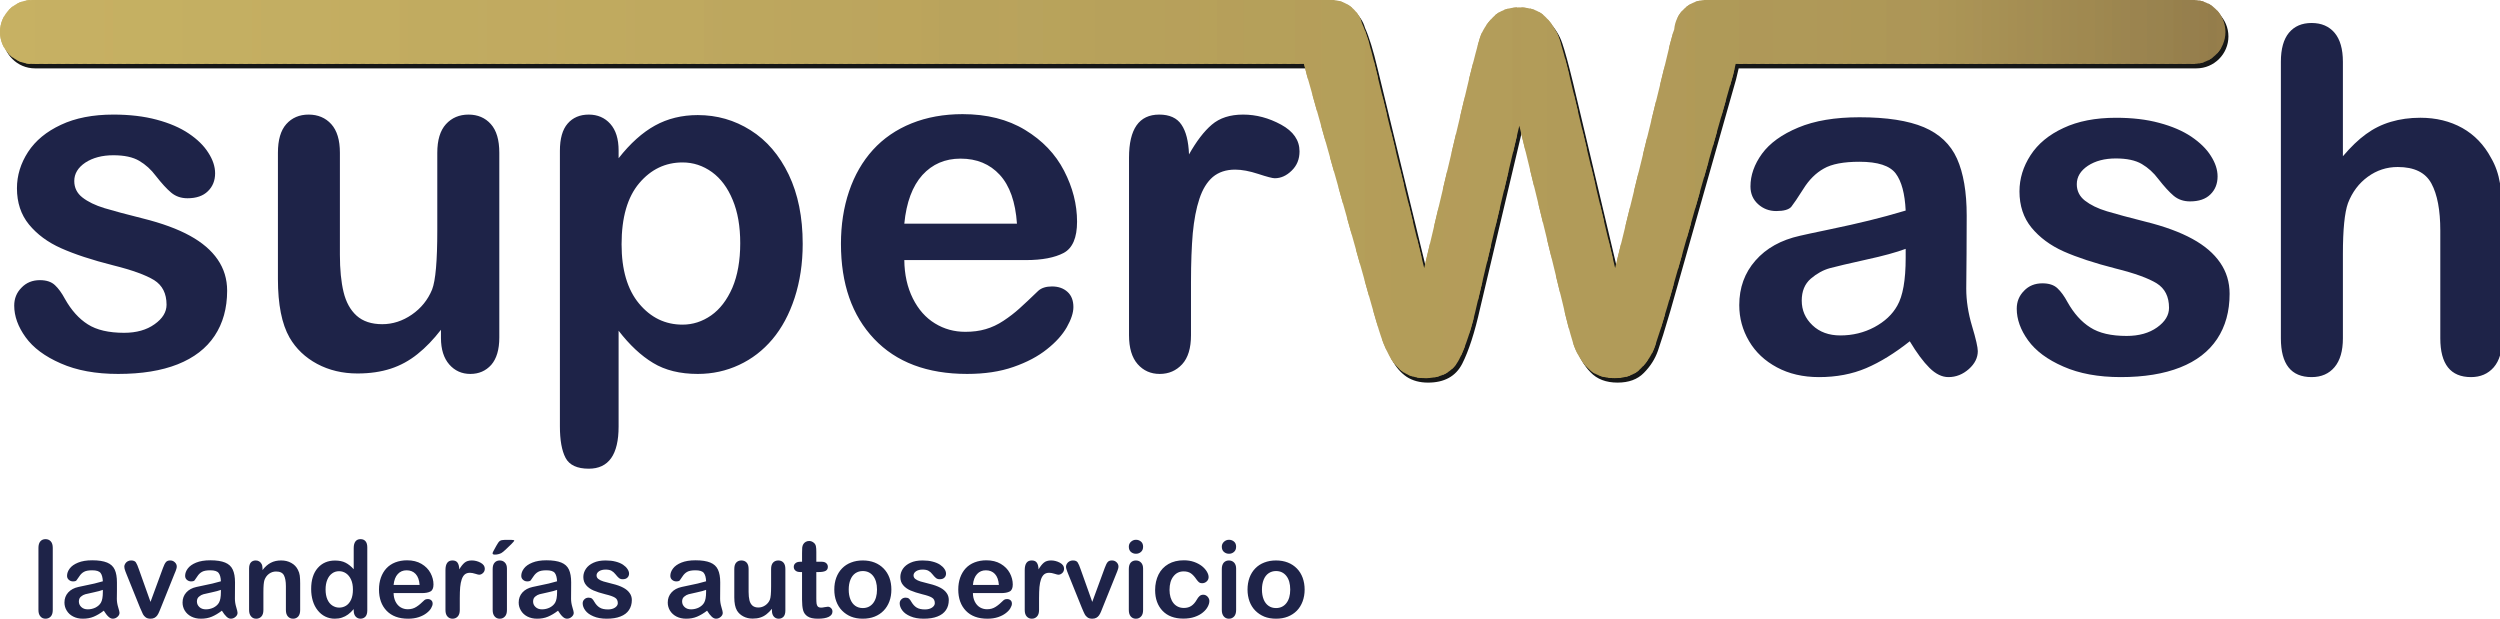 <?xml version="1.0" encoding="utf-8"?>
<!-- Generator: Adobe Illustrator 15.0.0, SVG Export Plug-In  -->
<!DOCTYPE svg PUBLIC "-//W3C//DTD SVG 1.1//EN" "http://www.w3.org/Graphics/SVG/1.1/DTD/svg11.dtd">
<svg version="1.1"
	 xmlns="http://www.w3.org/2000/svg" xmlns:xlink="http://www.w3.org/1999/xlink" xmlns:a="http://ns.adobe.com/AdobeSVGViewerExtensions/3.0/"
	 x="0px" y="0px" width="489px" height="121px" viewBox="0 0 489 121" enable-background="new 0 0 489 121" xml:space="preserve">
<defs>
</defs>
<path fill-rule="evenodd" clip-rule="evenodd" fill="#161717" d="M429.627,0.872h-95.341c-3.266,0-5.978,2.548-6.23,5.756
	c-0.067,0.184-0.135,0.368-0.193,0.552c-0.388,1.289-0.911,3.362-1.58,6.241l-9.786,39.874l-8.799-37.064
	c-0.901-3.701-1.608-6.308-2.132-7.8c-0.504-1.492-1.376-2.897-2.636-4.196c-1.24-1.27-2.965-1.918-5.175-1.918
	c-2.189,0-3.904,0.649-5.145,1.918c-1.26,1.298-2.113,2.655-2.559,4.061c-0.445,1.424-1.152,4.06-2.104,7.936l-8.798,37.064
	l-9.69-39.874c-0.853-3.595-1.676-6.241-2.461-7.965c-0.736-2.636-3.158-4.583-6.027-4.583H6.832c-3.44,0-6.25,2.81-6.25,6.25l0,0
	c0,3.44,2.81,6.25,6.25,6.25h248.82c0.301,1.309,0.717,2.869,1.26,4.69l12.017,42.723c0.329,1.144,0.774,2.676,1.356,4.623
	c0.591,1.937,1.26,3.604,2.016,5.01c0.765,1.434,1.715,2.52,2.84,3.284c1.152,0.756,2.547,1.135,4.186,1.135
	c3.168,0,5.416-1.222,6.676-3.684c1.26-2.471,2.452-6.104,3.527-10.949l8.227-34.739l8.479,34.739
	c0.727,3.148,1.396,5.688,2.006,7.655c0.611,1.938,1.561,3.614,2.859,4.952c1.278,1.355,3.042,2.025,5.291,2.025
	c2.189,0,3.896-0.62,5.145-1.899c1.261-1.271,2.171-2.694,2.743-4.303c0.571-1.628,1.395-4.235,2.451-7.85l12.122-42.723
	c0.543-1.783,0.95-3.343,1.23-4.69h89.546c3.439,0,6.25-2.81,6.25-6.25l0,0C435.877,3.682,433.067,0.872,429.627,0.872
	L429.627,0.872z"/>
<path fill="#1E2348" d="M44.429,56.861c0,3.431-0.823,6.376-2.452,8.829c-1.627,2.451-4.041,4.302-7.229,5.571
	c-3.188,1.26-7.064,1.88-11.638,1.88c-4.361,0-8.101-0.679-11.211-2.055C8.779,69.729,6.482,68.015,5,65.951
	c-1.473-2.046-2.219-4.1-2.219-6.173c0-1.376,0.465-2.549,1.424-3.508c0.94-0.988,2.142-1.473,3.605-1.473
	c1.27,0,2.248,0.33,2.927,0.969c0.688,0.639,1.337,1.53,1.967,2.703c1.24,2.209,2.733,3.876,4.467,4.971
	c1.725,1.105,4.099,1.657,7.093,1.657c2.432,0,4.418-0.562,5.969-1.677c1.57-1.104,2.345-2.384,2.345-3.818
	c0-2.2-0.813-3.788-2.422-4.806c-1.628-0.998-4.283-1.967-7.984-2.888c-4.187-1.056-7.587-2.181-10.213-3.353
	c-2.616-1.163-4.709-2.723-6.289-4.642c-1.57-1.918-2.354-4.292-2.354-7.083c0-2.51,0.727-4.875,2.17-7.103
	c1.454-2.229,3.595-3.992,6.444-5.32c2.82-1.328,6.24-1.996,10.252-1.996c3.149,0,5.969,0.33,8.459,0.998
	c2.509,0.668,4.612,1.579,6.279,2.704c1.686,1.134,2.965,2.383,3.828,3.76c0.882,1.366,1.328,2.694,1.328,4.021
	c0,1.424-0.475,2.606-1.415,3.508c-0.93,0.92-2.268,1.376-3.982,1.376c-1.25,0-2.306-0.359-3.188-1.095
	c-0.872-0.727-1.87-1.822-3.014-3.285c-0.911-1.221-1.986-2.2-3.236-2.937c-1.24-0.736-2.926-1.095-5.068-1.095
	c-2.19,0-4.012,0.484-5.475,1.434c-1.444,0.969-2.17,2.17-2.17,3.604c0,1.309,0.533,2.394,1.589,3.217
	c1.085,0.843,2.51,1.541,4.322,2.093c1.802,0.543,4.292,1.211,7.471,2.006c3.77,0.939,6.851,2.073,9.244,3.392
	c2.384,1.308,4.186,2.849,5.417,4.641C43.799,52.54,44.429,54.564,44.429,56.861L44.429,56.861z M86.251,66.105v-1.599
	c-1.454,1.88-2.975,3.469-4.583,4.748c-1.599,1.288-3.343,2.238-5.242,2.858s-4.06,0.94-6.492,0.94
	c-2.946,0-5.572-0.631-7.897-1.871c-2.326-1.25-4.138-2.965-5.407-5.164c-1.512-2.655-2.268-6.464-2.268-11.435V29.875
	c0-2.51,0.543-4.37,1.638-5.601c1.095-1.23,2.558-1.86,4.36-1.86c1.832,0,3.314,0.63,4.438,1.87c1.124,1.25,1.686,3.111,1.686,5.591
	v19.961c0,2.887,0.242,5.32,0.717,7.287c0.475,1.967,1.317,3.508,2.548,4.623c1.23,1.105,2.907,1.666,5.02,1.666
	c2.044,0,3.982-0.629,5.785-1.869c1.813-1.25,3.13-2.888,3.963-4.903c0.688-1.764,1.017-5.63,1.017-11.609V29.875
	c0-2.48,0.563-4.341,1.696-5.591c1.134-1.24,2.606-1.87,4.418-1.87c1.802,0,3.266,0.63,4.36,1.86
	c1.104,1.231,1.657,3.091,1.657,5.601v36.144c0,2.364-0.533,4.146-1.58,5.35c-1.066,1.182-2.422,1.772-4.089,1.772
	c-1.657,0-3.043-0.62-4.119-1.851S86.251,68.324,86.251,66.105L86.251,66.105z M121,29.438v1.512
	c2.277-2.907,4.661-5.039,7.122-6.396c2.461-1.356,5.242-2.045,8.363-2.045c3.75,0,7.18,0.979,10.329,2.965
	c3.149,1.977,5.64,4.884,7.462,8.682c1.822,3.808,2.732,8.314,2.732,13.527c0,3.837-0.533,7.365-1.58,10.582
	c-1.046,3.208-2.509,5.912-4.341,8.091c-1.841,2.181-4.012,3.856-6.521,5.02c-2.51,1.173-5.194,1.764-8.082,1.764
	c-3.469,0-6.386-0.718-8.741-2.152c-2.354-1.414-4.603-3.525-6.744-6.298v18.751c0,5.484-1.948,8.236-5.833,8.236
	c-2.277,0-3.798-0.707-4.544-2.122c-0.746-1.425-1.105-3.479-1.105-6.192V29.497c0-2.374,0.495-4.147,1.512-5.32
	c1.008-1.172,2.394-1.763,4.138-1.763c1.715,0,3.13,0.61,4.206,1.812C120.457,25.446,121,27.171,121,29.438L121,29.438z
	 M144.789,47.578c0-3.294-0.484-6.114-1.473-8.469c-0.969-2.354-2.316-4.186-4.051-5.446c-1.754-1.259-3.663-1.89-5.756-1.89
	c-3.362,0-6.192,1.357-8.479,4.061c-2.297,2.713-3.45,6.705-3.45,11.957c0,4.962,1.134,8.838,3.411,11.58
	c2.296,2.761,5.126,4.128,8.518,4.128c1.997,0,3.866-0.602,5.591-1.803c1.715-1.202,3.091-2.994,4.147-5.397
	C144.275,53.876,144.789,50.979,144.789,47.578L144.789,47.578z M200.662,50.873h-23.779c0.029,2.84,0.591,5.33,1.667,7.5
	c1.085,2.171,2.529,3.789,4.322,4.884c1.792,1.105,3.779,1.647,5.94,1.647c1.454,0,2.781-0.165,3.982-0.523
	c1.211-0.349,2.364-0.892,3.488-1.638c1.144-0.756,2.18-1.551,3.121-2.403c0.959-0.862,2.19-2.015,3.702-3.479
	c0.629-0.552,1.512-0.833,2.665-0.833c1.24,0,2.258,0.358,3.033,1.065c0.765,0.688,1.153,1.687,1.153,2.965
	c0,1.124-0.437,2.433-1.29,3.944c-0.862,1.502-2.151,2.945-3.905,4.321c-1.734,1.386-3.905,2.539-6.531,3.449
	c-2.625,0.921-5.649,1.367-9.06,1.367c-7.801,0-13.867-2.287-18.198-6.861c-4.332-4.573-6.483-10.765-6.483-18.595
	c0-3.682,0.523-7.112,1.589-10.262c1.066-3.149,2.626-5.853,4.67-8.11c2.045-2.248,4.574-3.982,7.559-5.185
	c2.994-1.202,6.328-1.802,9.971-1.802c4.758,0,8.828,1.027,12.219,3.082c3.401,2.064,5.94,4.709,7.636,7.994
	c1.686,3.256,2.539,6.58,2.539,9.961c0,3.14-0.882,5.184-2.626,6.115C206.301,50.397,203.84,50.873,200.662,50.873L200.662,50.873z
	 M176.882,43.75h22.035c-0.291-4.254-1.415-7.432-3.363-9.554c-1.947-2.113-4.496-3.169-7.674-3.169
	c-3.033,0-5.514,1.076-7.461,3.208C178.481,36.396,177.289,39.555,176.882,43.75L176.882,43.75z M232.958,55.146v10.417
	c0,2.53-0.571,4.419-1.724,5.679c-1.163,1.26-2.617,1.899-4.4,1.899c-1.744,0-3.188-0.64-4.312-1.919
	c-1.124-1.278-1.686-3.159-1.686-5.659V30.824c0-5.601,1.977-8.411,5.911-8.411c2.006,0,3.469,0.659,4.341,1.967
	c0.901,1.308,1.385,3.265,1.482,5.823c1.444-2.558,2.926-4.515,4.467-5.823c1.531-1.308,3.566-1.967,6.115-1.967
	c2.558,0,5.029,0.659,7.432,1.967s3.604,3.062,3.604,5.223c0,1.531-0.504,2.781-1.541,3.779c-1.017,0.998-2.122,1.482-3.304,1.482
	c-0.446,0-1.521-0.281-3.226-0.843c-1.716-0.562-3.218-0.843-4.526-0.843c-1.773,0-3.217,0.484-4.361,1.434
	c-1.124,0.969-2.005,2.384-2.625,4.273c-0.63,1.89-1.047,4.138-1.299,6.744C233.084,48.228,232.958,51.396,232.958,55.146
	L232.958,55.146z"/>
<path fill="#1E2348" d="M373.552,66.755c-2.957,2.335-5.796,4.09-8.528,5.252c-2.752,1.172-5.833,1.754-9.234,1.754
	c-3.121,0-5.872-0.641-8.227-1.909c-2.355-1.26-4.177-2.965-5.446-5.126c-1.279-2.17-1.918-4.516-1.918-7.035
	c0-3.42,1.047-6.317,3.158-8.721c2.112-2.423,5.02-4.031,8.712-4.854c0.755-0.185,2.675-0.591,5.727-1.231s5.678-1.221,7.849-1.764
	c2.181-0.533,4.545-1.173,7.104-1.938c-0.155-3.285-0.795-5.708-1.938-7.238c-1.153-1.541-3.508-2.306-7.103-2.306
	c-3.091,0-5.417,0.436-6.968,1.328c-1.56,0.872-2.897,2.199-4.002,3.982c-1.114,1.753-1.898,2.917-2.354,3.488
	c-0.476,0.562-1.463,0.843-2.966,0.843c-1.365,0-2.558-0.456-3.546-1.357c-0.979-0.892-1.482-2.044-1.482-3.45
	c0-2.199,0.756-4.331,2.258-6.405c1.521-2.074,3.877-3.779,7.084-5.116c3.207-1.347,7.199-2.016,11.986-2.016
	c5.339,0,9.544,0.659,12.597,1.947c3.052,1.299,5.213,3.343,6.473,6.144c1.26,2.81,1.899,6.521,1.899,11.153
	c0,2.936-0.02,5.417-0.028,7.461c-0.02,2.044-0.029,4.322-0.059,6.813c0,2.344,0.378,4.796,1.134,7.334
	c0.766,2.53,1.124,4.167,1.124,4.894c0,1.279-0.572,2.452-1.744,3.499c-1.182,1.047-2.51,1.579-4.002,1.579
	c-1.24,0-2.472-0.591-3.692-1.793C376.207,70.767,374.917,69.031,373.552,66.755L373.552,66.755z M372.748,48.673
	c-1.783,0.668-4.361,1.385-7.772,2.122c-3.381,0.747-5.736,1.309-7.044,1.657c-1.309,0.358-2.559,1.046-3.741,2.055
	c-1.182,1.026-1.772,2.451-1.772,4.292c0,1.89,0.697,3.488,2.093,4.815c1.386,1.328,3.207,1.997,5.465,1.997
	c2.404,0,4.623-0.542,6.647-1.618c2.035-1.096,3.518-2.48,4.478-4.196c1.094-1.889,1.647-5.009,1.647-9.341V48.673z M436.111,57.472
	c0,3.431-0.814,6.376-2.442,8.828c-1.629,2.451-4.041,4.312-7.229,5.57c-3.197,1.261-7.063,1.891-11.637,1.891
	c-4.361,0-8.102-0.688-11.212-2.064c-3.12-1.356-5.417-3.071-6.899-5.126c-1.473-2.044-2.219-4.108-2.219-6.182
	c0-1.376,0.465-2.539,1.425-3.507c0.939-0.989,2.142-1.463,3.604-1.463c1.269,0,2.248,0.319,2.926,0.959
	c0.688,0.639,1.338,1.531,1.967,2.703c1.24,2.209,2.733,3.886,4.468,4.971c1.725,1.115,4.1,1.657,7.093,1.657
	c2.433,0,4.419-0.562,5.97-1.667c1.569-1.114,2.335-2.394,2.335-3.827c0-2.2-0.805-3.789-2.412-4.796
	c-1.629-0.998-4.283-1.967-7.994-2.888c-4.177-1.066-7.579-2.19-10.204-3.353c-2.617-1.172-4.709-2.732-6.289-4.651
	c-1.57-1.919-2.355-4.293-2.355-7.083c0-2.51,0.728-4.865,2.172-7.093c1.452-2.238,3.594-4.002,6.443-5.32
	c2.819-1.328,6.24-1.996,10.252-1.996c3.149,0,5.969,0.32,8.459,0.998c2.511,0.668,4.603,1.57,6.279,2.694
	c1.687,1.144,2.966,2.384,3.827,3.76c0.882,1.376,1.318,2.704,1.318,4.021c0,1.424-0.465,2.606-1.405,3.518
	c-0.93,0.92-2.267,1.366-3.982,1.366c-1.25,0-2.307-0.358-3.188-1.085c-0.873-0.736-1.871-1.832-3.014-3.294
	c-0.911-1.221-1.987-2.2-3.236-2.936c-1.241-0.727-2.927-1.085-5.077-1.085c-2.182,0-4.002,0.475-5.467,1.434
	c-1.443,0.969-2.169,2.161-2.169,3.605c0,1.308,0.532,2.383,1.589,3.208c1.085,0.842,2.509,1.55,4.32,2.093
	c1.804,0.542,4.294,1.211,7.472,2.015c3.77,0.93,6.852,2.074,9.235,3.382c2.393,1.308,4.195,2.849,5.427,4.651
	C435.49,53.149,436.111,55.175,436.111,57.472L436.111,57.472z M458.271,12.083v18.479c1.551-1.822,3.053-3.275,4.525-4.332
	c1.454-1.066,3.082-1.88,4.864-2.403c1.792-0.533,3.702-0.794,5.756-0.794c3.082,0,5.814,0.668,8.218,2.006
	c2.384,1.347,4.254,3.294,5.62,5.853c0.872,1.483,1.443,3.149,1.754,5.01c0.281,1.841,0.436,3.963,0.436,6.357v23.915
	c0,2.5-0.563,4.39-1.666,5.669c-1.115,1.278-2.607,1.919-4.438,1.919c-4.012,0-6.018-2.529-6.018-7.588V45.098
	c0-3.992-0.581-7.064-1.734-9.196c-1.153-2.151-3.353-3.236-6.59-3.236c-2.16,0-4.117,0.64-5.853,1.909
	c-1.733,1.26-3.042,2.975-3.886,5.175c-0.658,1.861-0.988,5.165-0.988,9.923v16.501c0,2.472-0.552,4.342-1.628,5.631
	c-1.085,1.298-2.587,1.957-4.496,1.957c-4.002,0-6.008-2.529-6.008-7.588v-54.09c0-2.528,0.533-4.418,1.58-5.678
	c1.056-1.27,2.529-1.909,4.428-1.909c1.909,0,3.411,0.64,4.496,1.918C457.719,7.694,458.271,9.583,458.271,12.083L458.271,12.083z"
	/>
<g>
	<defs>
		<path id="SVGID_1_" d="M429.046,0h-95.34c-3.266,0-5.979,2.548-6.231,5.756c-0.068,0.184-0.136,0.368-0.194,0.552
			c-0.387,1.289-0.91,3.363-1.579,6.24l-9.787,39.875l-8.798-37.065c-0.901-3.702-1.608-6.308-2.132-7.8
			c-0.505-1.492-1.376-2.897-2.637-4.196c-1.24-1.27-2.964-1.918-5.174-1.918c-2.19,0-3.905,0.649-5.146,1.918
			c-1.26,1.299-2.113,2.655-2.559,4.061c-0.445,1.424-1.152,4.06-2.102,7.936l-8.799,37.065l-9.69-39.875
			c-0.853-3.595-1.677-6.24-2.461-7.965C265.681,1.947,263.259,0,260.391,0H6.25C2.81,0,0,2.81,0,6.25l0,0
			c0,3.44,2.81,6.25,6.25,6.25h248.821c0.301,1.308,0.718,2.869,1.261,4.69l12.015,42.724c0.33,1.144,0.776,2.675,1.356,4.622
			c0.592,1.938,1.26,3.604,2.016,5.009c0.766,1.435,1.715,2.52,2.84,3.285c1.152,0.757,2.549,1.134,4.186,1.134
			c3.169,0,5.416-1.221,6.677-3.682c1.26-2.471,2.451-6.104,3.526-10.95l8.228-34.738l8.479,34.738
			c0.728,3.149,1.396,5.688,2.006,7.654c0.61,1.938,1.561,3.615,2.858,4.952c1.28,1.357,3.043,2.025,5.291,2.025
			c2.189,0,3.896-0.62,5.146-1.899c1.26-1.27,2.171-2.693,2.742-4.302c0.571-1.628,1.396-4.235,2.452-7.849L338.27,17.19
			c0.542-1.783,0.95-3.343,1.23-4.69h89.546c3.44,0,6.25-2.81,6.25-6.25l0,0C435.296,2.81,432.487,0,429.046,0L429.046,0z"/>
	</defs>
	<clipPath id="SVGID_2_">
		<use xlink:href="#SVGID_1_"  overflow="visible"/>
	</clipPath>
	<rect clip-path="url(#SVGID_2_)" fill-rule="evenodd" clip-rule="evenodd" fill="#C7B163" width="0.853" height="73.964"/>
	<rect clip-path="url(#SVGID_2_)" fill-rule="evenodd" clip-rule="evenodd" fill="#C7B163" width="2.548" height="73.964"/>
	
		<rect x="1.706" clip-path="url(#SVGID_2_)" fill-rule="evenodd" clip-rule="evenodd" fill="#C7B163" width="2.548" height="73.964"/>
	
		<rect x="3.401" clip-path="url(#SVGID_2_)" fill-rule="evenodd" clip-rule="evenodd" fill="#C7B163" width="2.549" height="73.964"/>
	
		<rect x="5.106" clip-path="url(#SVGID_2_)" fill-rule="evenodd" clip-rule="evenodd" fill="#C7B163" width="2.549" height="73.964"/>
	
		<rect x="6.802" clip-path="url(#SVGID_2_)" fill-rule="evenodd" clip-rule="evenodd" fill="#C6B063" width="2.548" height="73.964"/>
	
		<rect x="8.498" clip-path="url(#SVGID_2_)" fill-rule="evenodd" clip-rule="evenodd" fill="#C6B063" width="2.558" height="73.964"/>
	
		<rect x="10.204" clip-path="url(#SVGID_2_)" fill-rule="evenodd" clip-rule="evenodd" fill="#C6B063" width="2.548" height="73.964"/>
	
		<rect x="11.899" clip-path="url(#SVGID_2_)" fill-rule="evenodd" clip-rule="evenodd" fill="#C6B063" width="2.558" height="73.964"/>
	
		<rect x="13.605" clip-path="url(#SVGID_2_)" fill-rule="evenodd" clip-rule="evenodd" fill="#C6B063" width="2.548" height="73.964"/>
	
		<rect x="15.3" clip-path="url(#SVGID_2_)" fill-rule="evenodd" clip-rule="evenodd" fill="#C6B063" width="2.559" height="73.964"/>
	
		<rect x="17.006" clip-path="url(#SVGID_2_)" fill-rule="evenodd" clip-rule="evenodd" fill="#C6B063" width="2.548" height="73.964"/>
	
		<rect x="18.702" clip-path="url(#SVGID_2_)" fill-rule="evenodd" clip-rule="evenodd" fill="#C6B063" width="2.558" height="73.964"/>
	
		<rect x="20.407" clip-path="url(#SVGID_2_)" fill-rule="evenodd" clip-rule="evenodd" fill="#C7AF62" width="2.549" height="73.964"/>
	
		<rect x="22.103" clip-path="url(#SVGID_2_)" fill-rule="evenodd" clip-rule="evenodd" fill="#C5B062" width="2.558" height="73.964"/>
	
		<rect x="23.809" clip-path="url(#SVGID_2_)" fill-rule="evenodd" clip-rule="evenodd" fill="#C5B062" width="2.548" height="73.964"/>
	
		<rect x="25.504" clip-path="url(#SVGID_2_)" fill-rule="evenodd" clip-rule="evenodd" fill="#C5B062" width="2.548" height="73.964"/>
	
		<rect x="27.209" clip-path="url(#SVGID_2_)" fill-rule="evenodd" clip-rule="evenodd" fill="#C5B062" width="2.548" height="73.964"/>
	
		<rect x="28.905" clip-path="url(#SVGID_2_)" fill-rule="evenodd" clip-rule="evenodd" fill="#C5B062" width="2.549" height="73.964"/>
	
		<rect x="30.611" clip-path="url(#SVGID_2_)" fill-rule="evenodd" clip-rule="evenodd" fill="#C5B062" width="2.549" height="73.964"/>
	
		<rect x="32.307" clip-path="url(#SVGID_2_)" fill-rule="evenodd" clip-rule="evenodd" fill="#C5B062" width="2.548" height="73.964"/>
	
		<rect x="34.012" clip-path="url(#SVGID_2_)" fill-rule="evenodd" clip-rule="evenodd" fill="#C5B062" width="2.548" height="73.964"/>
	
		<rect x="35.708" clip-path="url(#SVGID_2_)" fill-rule="evenodd" clip-rule="evenodd" fill="#C4AF62" width="2.549" height="73.964"/>
	
		<rect x="37.413" clip-path="url(#SVGID_2_)" fill-rule="evenodd" clip-rule="evenodd" fill="#C4AF62" width="2.548" height="73.964"/>
	
		<rect x="39.109" clip-path="url(#SVGID_2_)" fill-rule="evenodd" clip-rule="evenodd" fill="#C4AF62" width="2.549" height="73.964"/>
	
		<rect x="40.814" clip-path="url(#SVGID_2_)" fill-rule="evenodd" clip-rule="evenodd" fill="#C4AF62" width="2.548" height="73.964"/>
	
		<rect x="42.51" clip-path="url(#SVGID_2_)" fill-rule="evenodd" clip-rule="evenodd" fill="#C4AF62" width="2.548" height="73.964"/>
	
		<rect x="44.206" clip-path="url(#SVGID_2_)" fill-rule="evenodd" clip-rule="evenodd" fill="#C4AF62" width="2.559" height="73.964"/>
	
		<rect x="45.911" clip-path="url(#SVGID_2_)" fill-rule="evenodd" clip-rule="evenodd" fill="#C4AF62" width="2.549" height="73.964"/>
	
		<rect x="47.607" clip-path="url(#SVGID_2_)" fill-rule="evenodd" clip-rule="evenodd" fill="#C4AF62" width="2.558" height="73.964"/>
	
		<rect x="49.313" clip-path="url(#SVGID_2_)" fill-rule="evenodd" clip-rule="evenodd" fill="#C5AE61" width="2.548" height="73.964"/>
	
		<rect x="51.008" clip-path="url(#SVGID_2_)" fill-rule="evenodd" clip-rule="evenodd" fill="#C3AE62" width="2.558" height="73.964"/>
	
		<rect x="52.714" clip-path="url(#SVGID_2_)" fill-rule="evenodd" clip-rule="evenodd" fill="#C3AE62" width="2.548" height="73.964"/>
	
		<rect x="54.41" clip-path="url(#SVGID_2_)" fill-rule="evenodd" clip-rule="evenodd" fill="#C3AE62" width="2.558" height="73.964"/>
	
		<rect x="56.115" clip-path="url(#SVGID_2_)" fill-rule="evenodd" clip-rule="evenodd" fill="#C3AE62" width="2.549" height="73.964"/>
	
		<rect x="57.811" clip-path="url(#SVGID_2_)" fill-rule="evenodd" clip-rule="evenodd" fill="#C3AE62" width="2.558" height="73.964"/>
	
		<rect x="59.517" clip-path="url(#SVGID_2_)" fill-rule="evenodd" clip-rule="evenodd" fill="#C3AE62" width="2.548" height="73.964"/>
	
		<rect x="61.212" clip-path="url(#SVGID_2_)" fill-rule="evenodd" clip-rule="evenodd" fill="#C3AE62" width="2.549" height="73.964"/>
	
		<rect x="62.917" clip-path="url(#SVGID_2_)" fill-rule="evenodd" clip-rule="evenodd" fill="#C3AE62" width="2.548" height="73.964"/>
	
		<rect x="64.613" clip-path="url(#SVGID_2_)" fill-rule="evenodd" clip-rule="evenodd" fill="#C4AD61" width="2.548" height="73.964"/>
	
		<rect x="66.318" clip-path="url(#SVGID_2_)" fill-rule="evenodd" clip-rule="evenodd" fill="#C3AD61" width="2.549" height="73.964"/>
	
		<rect x="68.015" clip-path="url(#SVGID_2_)" fill-rule="evenodd" clip-rule="evenodd" fill="#C3AD61" width="2.548" height="73.964"/>
	
		<rect x="69.72" clip-path="url(#SVGID_2_)" fill-rule="evenodd" clip-rule="evenodd" fill="#C3AD61" width="2.548" height="73.964"/>
	
		<rect x="71.416" clip-path="url(#SVGID_2_)" fill-rule="evenodd" clip-rule="evenodd" fill="#C3AD61" width="2.549" height="73.964"/>
	
		<rect x="73.121" clip-path="url(#SVGID_2_)" fill-rule="evenodd" clip-rule="evenodd" fill="#C3AD61" width="2.548" height="73.964"/>
	
		<rect x="74.817" clip-path="url(#SVGID_2_)" fill-rule="evenodd" clip-rule="evenodd" fill="#C3AD61" width="2.548" height="73.964"/>
	
		<rect x="76.522" clip-path="url(#SVGID_2_)" fill-rule="evenodd" clip-rule="evenodd" fill="#C3AD61" width="2.549" height="73.964"/>
	
		<rect x="78.218" clip-path="url(#SVGID_2_)" fill-rule="evenodd" clip-rule="evenodd" fill="#C2AB60" width="2.548" height="73.964"/>
	
		<rect x="79.923" clip-path="url(#SVGID_2_)" fill-rule="evenodd" clip-rule="evenodd" fill="#C1AB60" width="2.548" height="73.964"/>
	
		<rect x="81.619" clip-path="url(#SVGID_2_)" fill-rule="evenodd" clip-rule="evenodd" fill="#C1AB60" width="2.549" height="73.964"/>
	
		<rect x="83.315" clip-path="url(#SVGID_2_)" fill-rule="evenodd" clip-rule="evenodd" fill="#C1AB60" width="2.558" height="73.964"/>
	
		<rect x="85.021" clip-path="url(#SVGID_2_)" fill-rule="evenodd" clip-rule="evenodd" fill="#C1AB60" width="2.548" height="73.964"/>
	
		<rect x="86.716" clip-path="url(#SVGID_2_)" fill-rule="evenodd" clip-rule="evenodd" fill="#C1AB60" width="2.558" height="73.964"/>
	
		<rect x="88.421" clip-path="url(#SVGID_2_)" fill-rule="evenodd" clip-rule="evenodd" fill="#C1AB60" width="2.549" height="73.964"/>
	
		<rect x="90.118" clip-path="url(#SVGID_2_)" fill-rule="evenodd" clip-rule="evenodd" fill="#C1AB60" width="2.558" height="73.964"/>
	
		<rect x="91.823" clip-path="url(#SVGID_2_)" fill-rule="evenodd" clip-rule="evenodd" fill="#C1AB60" width="2.549" height="73.964"/>
	
		<rect x="93.519" clip-path="url(#SVGID_2_)" fill-rule="evenodd" clip-rule="evenodd" fill="#C1AB61" width="2.559" height="73.964"/>
	
		<rect x="95.224" clip-path="url(#SVGID_2_)" fill-rule="evenodd" clip-rule="evenodd" fill="#C1AA60" width="2.548" height="73.964"/>
	
		<rect x="96.919" clip-path="url(#SVGID_2_)" fill-rule="evenodd" clip-rule="evenodd" fill="#C1AA60" width="2.549" height="73.964"/>
	
		<rect x="98.625" clip-path="url(#SVGID_2_)" fill-rule="evenodd" clip-rule="evenodd" fill="#C1AA60" width="2.548" height="73.964"/>
	
		<rect x="100.321" clip-path="url(#SVGID_2_)" fill-rule="evenodd" clip-rule="evenodd" fill="#C1AA60" width="2.548" height="73.964"/>
	
		<rect x="102.026" clip-path="url(#SVGID_2_)" fill-rule="evenodd" clip-rule="evenodd" fill="#C1AA60" width="2.549" height="73.964"/>
	
		<rect x="103.722" clip-path="url(#SVGID_2_)" fill-rule="evenodd" clip-rule="evenodd" fill="#C1AA60" width="2.548" height="73.964"/>
	
		<rect x="105.428" clip-path="url(#SVGID_2_)" fill-rule="evenodd" clip-rule="evenodd" fill="#C1AA60" width="2.548" height="73.964"/>
	
		<rect x="107.124" clip-path="url(#SVGID_2_)" fill-rule="evenodd" clip-rule="evenodd" fill="#C1AA61" width="2.548" height="73.964"/>
	
		<rect x="108.829" clip-path="url(#SVGID_2_)" fill-rule="evenodd" clip-rule="evenodd" fill="#C1AA5F" width="2.549" height="73.964"/>
	
		<rect x="110.525" clip-path="url(#SVGID_2_)" fill-rule="evenodd" clip-rule="evenodd" fill="#C0AA5F" width="2.548" height="73.964"/>
	
		<rect x="112.23" clip-path="url(#SVGID_2_)" fill-rule="evenodd" clip-rule="evenodd" fill="#C0AA5F" width="2.549" height="73.964"/>
	
		<rect x="113.926" clip-path="url(#SVGID_2_)" fill-rule="evenodd" clip-rule="evenodd" fill="#C0AA5F" width="2.548" height="73.964"/>
	
		<rect x="115.631" clip-path="url(#SVGID_2_)" fill-rule="evenodd" clip-rule="evenodd" fill="#C0AA5F" width="2.548" height="73.964"/>
	
		<rect x="117.327" clip-path="url(#SVGID_2_)" fill-rule="evenodd" clip-rule="evenodd" fill="#C0AA5F" width="2.549" height="73.964"/>
	
		<rect x="119.023" clip-path="url(#SVGID_2_)" fill-rule="evenodd" clip-rule="evenodd" fill="#C0AA5F" width="2.558" height="73.964"/>
	
		<rect x="120.729" clip-path="url(#SVGID_2_)" fill-rule="evenodd" clip-rule="evenodd" fill="#C0AA5F" width="2.548" height="73.964"/>
	
		<rect x="122.424" clip-path="url(#SVGID_2_)" fill-rule="evenodd" clip-rule="evenodd" fill="#C0A960" width="2.558" height="73.964"/>
	
		<rect x="124.129" clip-path="url(#SVGID_2_)" fill-rule="evenodd" clip-rule="evenodd" fill="#BFA95F" width="2.549" height="73.964"/>
	
		<rect x="125.825" clip-path="url(#SVGID_2_)" fill-rule="evenodd" clip-rule="evenodd" fill="#BFA95F" width="2.558" height="73.964"/>
	
		<rect x="127.531" clip-path="url(#SVGID_2_)" fill-rule="evenodd" clip-rule="evenodd" fill="#BFA95F" width="2.548" height="73.964"/>
	
		<rect x="129.227" clip-path="url(#SVGID_2_)" fill-rule="evenodd" clip-rule="evenodd" fill="#BFA95F" width="2.558" height="73.964"/>
	
		<rect x="130.932" clip-path="url(#SVGID_2_)" fill-rule="evenodd" clip-rule="evenodd" fill="#BFA95F" width="2.548" height="73.964"/>
	
		<rect x="132.627" clip-path="url(#SVGID_2_)" fill-rule="evenodd" clip-rule="evenodd" fill="#BFA95F" width="2.558" height="73.964"/>
	
		<rect x="134.333" clip-path="url(#SVGID_2_)" fill-rule="evenodd" clip-rule="evenodd" fill="#BFA95F" width="2.549" height="73.964"/>
	
		<rect x="136.029" clip-path="url(#SVGID_2_)" fill-rule="evenodd" clip-rule="evenodd" fill="#BFA95F" width="2.548" height="73.964"/>
	
		<rect x="137.734" clip-path="url(#SVGID_2_)" fill-rule="evenodd" clip-rule="evenodd" fill="#BEA75F" width="2.548" height="73.964"/>
	
		<rect x="139.43" clip-path="url(#SVGID_2_)" fill-rule="evenodd" clip-rule="evenodd" fill="#BDA75F" width="2.548" height="73.964"/>
	
		<rect x="141.136" clip-path="url(#SVGID_2_)" fill-rule="evenodd" clip-rule="evenodd" fill="#BDA75E" width="2.548" height="73.964"/>
	
		<rect x="142.831" clip-path="url(#SVGID_2_)" fill-rule="evenodd" clip-rule="evenodd" fill="#BDA75E" width="2.549" height="73.964"/>
	
		<rect x="144.537" clip-path="url(#SVGID_2_)" fill-rule="evenodd" clip-rule="evenodd" fill="#BDA75E" width="2.549" height="73.964"/>
	
		<rect x="146.232" clip-path="url(#SVGID_2_)" fill-rule="evenodd" clip-rule="evenodd" fill="#BDA75E" width="2.548" height="73.964"/>
	
		<rect x="147.938" clip-path="url(#SVGID_2_)" fill-rule="evenodd" clip-rule="evenodd" fill="#BDA75E" width="2.548" height="73.964"/>
	
		<rect x="149.634" clip-path="url(#SVGID_2_)" fill-rule="evenodd" clip-rule="evenodd" fill="#BDA75E" width="2.548" height="73.964"/>
	
		<rect x="151.339" clip-path="url(#SVGID_2_)" fill-rule="evenodd" clip-rule="evenodd" fill="#BDA65E" width="2.549" height="73.964"/>
	
		<rect x="153.035" clip-path="url(#SVGID_2_)" fill-rule="evenodd" clip-rule="evenodd" fill="#BDA65E" width="2.549" height="73.964"/>
	
		<rect x="154.73" clip-path="url(#SVGID_2_)" fill-rule="evenodd" clip-rule="evenodd" fill="#BCA65E" width="2.559" height="73.964"/>
	
		<rect x="156.436" clip-path="url(#SVGID_2_)" fill-rule="evenodd" clip-rule="evenodd" fill="#BCA65E" width="2.548" height="73.964"/>
	
		<rect x="158.132" clip-path="url(#SVGID_2_)" fill-rule="evenodd" clip-rule="evenodd" fill="#BCA65E" width="2.558" height="73.964"/>
	
		<rect x="159.837" clip-path="url(#SVGID_2_)" fill-rule="evenodd" clip-rule="evenodd" fill="#BCA65E" width="2.549" height="73.964"/>
	
		<rect x="161.533" clip-path="url(#SVGID_2_)" fill-rule="evenodd" clip-rule="evenodd" fill="#BCA65E" width="2.558" height="73.964"/>
	
		<rect x="163.239" clip-path="url(#SVGID_2_)" fill-rule="evenodd" clip-rule="evenodd" fill="#BCA65E" width="2.548" height="73.964"/>
	
		<rect x="164.934" clip-path="url(#SVGID_2_)" fill-rule="evenodd" clip-rule="evenodd" fill="#BCA65E" width="2.558" height="73.964"/>
	
		<rect x="166.64" clip-path="url(#SVGID_2_)" fill-rule="evenodd" clip-rule="evenodd" fill="#BCA55E" width="2.548" height="73.964"/>
	
		<rect x="168.335" clip-path="url(#SVGID_2_)" fill-rule="evenodd" clip-rule="evenodd" fill="#BCA55E" width="2.558" height="73.964"/>
	
		<rect x="170.041" clip-path="url(#SVGID_2_)" fill-rule="evenodd" clip-rule="evenodd" fill="#BBA55E" width="2.549" height="73.964"/>
	
		<rect x="171.737" clip-path="url(#SVGID_2_)" fill-rule="evenodd" clip-rule="evenodd" fill="#BCA55C" width="2.548" height="73.964"/>
	
		<rect x="173.442" clip-path="url(#SVGID_2_)" fill-rule="evenodd" clip-rule="evenodd" fill="#BCA55C" width="2.548" height="73.964"/>
	
		<rect x="175.138" clip-path="url(#SVGID_2_)" fill-rule="evenodd" clip-rule="evenodd" fill="#BCA55C" width="2.549" height="73.964"/>
	
		<rect x="176.843" clip-path="url(#SVGID_2_)" fill-rule="evenodd" clip-rule="evenodd" fill="#BCA55C" width="2.548" height="73.964"/>
	
		<rect x="178.539" clip-path="url(#SVGID_2_)" fill-rule="evenodd" clip-rule="evenodd" fill="#BCA55C" width="2.548" height="73.964"/>
	
		<rect x="180.245" clip-path="url(#SVGID_2_)" fill-rule="evenodd" clip-rule="evenodd" fill="#BBA45C" width="2.548" height="73.964"/>
	
		<rect x="181.94" clip-path="url(#SVGID_2_)" fill-rule="evenodd" clip-rule="evenodd" fill="#BBA45C" width="2.548" height="73.964"/>
	
		<rect x="183.646" clip-path="url(#SVGID_2_)" fill-rule="evenodd" clip-rule="evenodd" fill="#B9A35C" width="2.548" height="73.964"/>
	
		<rect x="185.341" clip-path="url(#SVGID_2_)" fill-rule="evenodd" clip-rule="evenodd" fill="#B9A35C" width="2.549" height="73.964"/>
	
		<rect x="187.047" clip-path="url(#SVGID_2_)" fill-rule="evenodd" clip-rule="evenodd" fill="#B9A35C" width="2.549" height="73.964"/>
	
		<rect x="188.743" clip-path="url(#SVGID_2_)" fill-rule="evenodd" clip-rule="evenodd" fill="#B9A35C" width="2.548" height="73.964"/>
	
		<rect x="190.438" clip-path="url(#SVGID_2_)" fill-rule="evenodd" clip-rule="evenodd" fill="#B9A35C" width="2.558" height="73.964"/>
	
		<rect x="192.144" clip-path="url(#SVGID_2_)" fill-rule="evenodd" clip-rule="evenodd" fill="#B9A35C" width="2.548" height="73.964"/>
	
		<rect x="193.839" clip-path="url(#SVGID_2_)" fill-rule="evenodd" clip-rule="evenodd" fill="#B9A35C" width="2.558" height="73.964"/>
	
		<rect x="195.545" clip-path="url(#SVGID_2_)" fill-rule="evenodd" clip-rule="evenodd" fill="#BAA35C" width="2.549" height="73.964"/>
	
		<rect x="197.241" clip-path="url(#SVGID_2_)" fill-rule="evenodd" clip-rule="evenodd" fill="#BAA35C" width="2.558" height="73.964"/>
	
		<rect x="198.946" clip-path="url(#SVGID_2_)" fill-rule="evenodd" clip-rule="evenodd" fill="#B8A35D" width="2.548" height="73.964"/>
	
		<rect x="200.642" clip-path="url(#SVGID_2_)" fill-rule="evenodd" clip-rule="evenodd" fill="#B8A35D" width="2.558" height="73.964"/>
	
		<rect x="202.348" clip-path="url(#SVGID_2_)" fill-rule="evenodd" clip-rule="evenodd" fill="#B8A35D" width="2.548" height="73.964"/>
	
		<rect x="204.043" clip-path="url(#SVGID_2_)" fill-rule="evenodd" clip-rule="evenodd" fill="#B8A35B" width="2.558" height="73.964"/>
	
		<rect x="205.749" clip-path="url(#SVGID_2_)" fill-rule="evenodd" clip-rule="evenodd" fill="#B8A35B" width="2.549" height="73.964"/>
	
		<rect x="207.444" clip-path="url(#SVGID_2_)" fill-rule="evenodd" clip-rule="evenodd" fill="#B8A35B" width="2.548" height="73.964"/>
	
		<rect x="209.15" clip-path="url(#SVGID_2_)" fill-rule="evenodd" clip-rule="evenodd" fill="#B8A25B" width="2.548" height="73.964"/>
	
		<rect x="210.846" clip-path="url(#SVGID_2_)" fill-rule="evenodd" clip-rule="evenodd" fill="#B8A25B" width="2.549" height="73.964"/>
	
		<rect x="212.551" clip-path="url(#SVGID_2_)" fill-rule="evenodd" clip-rule="evenodd" fill="#B8A25B" width="2.549" height="73.964"/>
	
		<rect x="214.247" clip-path="url(#SVGID_2_)" fill-rule="evenodd" clip-rule="evenodd" fill="#B7A15B" width="2.548" height="73.964"/>
	
		<rect x="215.953" clip-path="url(#SVGID_2_)" fill-rule="evenodd" clip-rule="evenodd" fill="#B7A15B" width="2.548" height="73.964"/>
	
		<rect x="217.648" clip-path="url(#SVGID_2_)" fill-rule="evenodd" clip-rule="evenodd" fill="#B7A15B" width="2.548" height="73.964"/>
	
		<rect x="219.354" clip-path="url(#SVGID_2_)" fill-rule="evenodd" clip-rule="evenodd" fill="#B7A15B" width="2.548" height="73.964"/>
	
		<rect x="221.049" clip-path="url(#SVGID_2_)" fill-rule="evenodd" clip-rule="evenodd" fill="#B7A15B" width="2.548" height="73.964"/>
	
		<rect x="222.755" clip-path="url(#SVGID_2_)" fill-rule="evenodd" clip-rule="evenodd" fill="#B7A15B" width="2.548" height="73.964"/>
	
		<rect x="224.451" clip-path="url(#SVGID_2_)" fill-rule="evenodd" clip-rule="evenodd" fill="#B7A15B" width="2.548" height="73.964"/>
	
		<rect x="226.156" clip-path="url(#SVGID_2_)" fill-rule="evenodd" clip-rule="evenodd" fill="#B7A15B" width="2.548" height="73.964"/>
	
		<rect x="227.852" clip-path="url(#SVGID_2_)" fill-rule="evenodd" clip-rule="evenodd" fill="#B7A05B" width="2.548" height="73.964"/>
	
		<rect x="229.547" clip-path="url(#SVGID_2_)" fill-rule="evenodd" clip-rule="evenodd" fill="#B7A05B" width="2.558" height="73.964"/>
	
		<rect x="231.253" clip-path="url(#SVGID_2_)" fill-rule="evenodd" clip-rule="evenodd" fill="#B7A05B" width="2.549" height="73.964"/>
	
		<rect x="232.949" clip-path="url(#SVGID_2_)" fill-rule="evenodd" clip-rule="evenodd" fill="#B7A05B" width="2.558" height="73.964"/>
	
		<rect x="234.654" clip-path="url(#SVGID_2_)" fill-rule="evenodd" clip-rule="evenodd" fill="#B7A15A" width="2.548" height="73.964"/>
	
		<rect x="236.35" clip-path="url(#SVGID_2_)" fill-rule="evenodd" clip-rule="evenodd" fill="#B7A15A" width="2.559" height="73.964"/>
	
		<rect x="238.055" clip-path="url(#SVGID_2_)" fill-rule="evenodd" clip-rule="evenodd" fill="#B69F5A" width="2.549" height="73.964"/>
	
		<rect x="239.751" clip-path="url(#SVGID_2_)" fill-rule="evenodd" clip-rule="evenodd" fill="#B69F5A" width="2.558" height="73.964"/>
	
		<rect x="241.457" clip-path="url(#SVGID_2_)" fill-rule="evenodd" clip-rule="evenodd" fill="#B69F5A" width="2.548" height="73.964"/>
	
		<rect x="243.152" clip-path="url(#SVGID_2_)" fill-rule="evenodd" clip-rule="evenodd" fill="#B5A05A" width="2.548" height="73.964"/>
	
		<rect x="244.857" clip-path="url(#SVGID_2_)" fill-rule="evenodd" clip-rule="evenodd" fill="#B5A05A" width="2.548" height="73.964"/>
	
		<rect x="246.553" clip-path="url(#SVGID_2_)" fill-rule="evenodd" clip-rule="evenodd" fill="#B5A05A" width="2.548" height="73.964"/>
	
		<rect x="248.259" clip-path="url(#SVGID_2_)" fill-rule="evenodd" clip-rule="evenodd" fill="#B5A05A" width="2.549" height="73.964"/>
	
		<rect x="249.955" clip-path="url(#SVGID_2_)" fill-rule="evenodd" clip-rule="evenodd" fill="#B5A05A" width="2.549" height="73.964"/>
	
		<rect x="251.66" clip-path="url(#SVGID_2_)" fill-rule="evenodd" clip-rule="evenodd" fill="#B5A05A" width="2.549" height="73.964"/>
	
		<rect x="253.355" clip-path="url(#SVGID_2_)" fill-rule="evenodd" clip-rule="evenodd" fill="#B59E5A" width="2.549" height="73.964"/>
	
		<rect x="255.062" clip-path="url(#SVGID_2_)" fill-rule="evenodd" clip-rule="evenodd" fill="#B59E5A" width="2.548" height="73.964"/>
	
		<rect x="256.757" clip-path="url(#SVGID_2_)" fill-rule="evenodd" clip-rule="evenodd" fill="#B59E5A" width="2.548" height="73.964"/>
	
		<rect x="258.462" clip-path="url(#SVGID_2_)" fill-rule="evenodd" clip-rule="evenodd" fill="#B49F5A" width="2.549" height="73.964"/>
	
		<rect x="260.159" clip-path="url(#SVGID_2_)" fill-rule="evenodd" clip-rule="evenodd" fill="#B49F5A" width="2.549" height="73.964"/>
	
		<rect x="261.864" clip-path="url(#SVGID_2_)" fill-rule="evenodd" clip-rule="evenodd" fill="#B49F5A" width="2.549" height="73.964"/>
	
		<rect x="263.559" clip-path="url(#SVGID_2_)" fill-rule="evenodd" clip-rule="evenodd" fill="#B49F5A" width="2.55" height="73.964"/>
	
		<rect x="265.255" clip-path="url(#SVGID_2_)" fill-rule="evenodd" clip-rule="evenodd" fill="#B49F5A" width="2.559" height="73.964"/>
	
		<rect x="266.96" clip-path="url(#SVGID_2_)" fill-rule="evenodd" clip-rule="evenodd" fill="#B49D59" width="2.549" height="73.964"/>
	
		<rect x="268.656" clip-path="url(#SVGID_2_)" fill-rule="evenodd" clip-rule="evenodd" fill="#B49D59" width="2.559" height="73.964"/>
	
		<rect x="270.363" clip-path="url(#SVGID_2_)" fill-rule="evenodd" clip-rule="evenodd" fill="#B49D59" width="2.547" height="73.964"/>
	
		<rect x="272.058" clip-path="url(#SVGID_2_)" fill-rule="evenodd" clip-rule="evenodd" fill="#B39D59" width="2.559" height="73.964"/>
	
		<rect x="273.763" clip-path="url(#SVGID_2_)" fill-rule="evenodd" clip-rule="evenodd" fill="#B39D59" width="2.549" height="73.964"/>
	
		<rect x="275.458" clip-path="url(#SVGID_2_)" fill-rule="evenodd" clip-rule="evenodd" fill="#B39D59" width="2.559" height="73.964"/>
	
		<rect x="277.165" clip-path="url(#SVGID_2_)" fill-rule="evenodd" clip-rule="evenodd" fill="#B39D59" width="2.548" height="73.964"/>
	
		<rect x="278.86" clip-path="url(#SVGID_2_)" fill-rule="evenodd" clip-rule="evenodd" fill="#B39D59" width="2.548" height="73.964"/>
	
		<rect x="280.566" clip-path="url(#SVGID_2_)" fill-rule="evenodd" clip-rule="evenodd" fill="#B39D59" width="2.548" height="73.964"/>
	
		<rect x="282.261" clip-path="url(#SVGID_2_)" fill-rule="evenodd" clip-rule="evenodd" fill="#B49C5A" width="2.549" height="73.964"/>
	
		<rect x="283.966" clip-path="url(#SVGID_2_)" fill-rule="evenodd" clip-rule="evenodd" fill="#B49C5A" width="2.549" height="73.964"/>
	
		<rect x="285.662" clip-path="url(#SVGID_2_)" fill-rule="evenodd" clip-rule="evenodd" fill="#B49C5A" width="2.549" height="73.964"/>
	
		<rect x="287.369" clip-path="url(#SVGID_2_)" fill-rule="evenodd" clip-rule="evenodd" fill="#B39D5A" width="2.547" height="73.964"/>
	
		<rect x="289.064" clip-path="url(#SVGID_2_)" fill-rule="evenodd" clip-rule="evenodd" fill="#B39D5A" width="2.549" height="73.964"/>
	
		<rect x="290.769" clip-path="url(#SVGID_2_)" fill-rule="evenodd" clip-rule="evenodd" fill="#B39D5A" width="2.549" height="73.964"/>
	
		<rect x="292.465" clip-path="url(#SVGID_2_)" fill-rule="evenodd" clip-rule="evenodd" fill="#B39D5A" width="2.549" height="73.964"/>
	
		<rect x="294.17" clip-path="url(#SVGID_2_)" fill-rule="evenodd" clip-rule="evenodd" fill="#B39D5A" width="2.549" height="73.964"/>
	
		<rect x="295.866" clip-path="url(#SVGID_2_)" fill-rule="evenodd" clip-rule="evenodd" fill="#B29B59" width="2.549" height="73.964"/>
	
		<rect x="297.572" clip-path="url(#SVGID_2_)" fill-rule="evenodd" clip-rule="evenodd" fill="#B29C59" width="2.548" height="73.964"/>
	
		<rect x="299.267" clip-path="url(#SVGID_2_)" fill-rule="evenodd" clip-rule="evenodd" fill="#B29C59" width="2.549" height="73.964"/>
	
		<rect x="300.962" clip-path="url(#SVGID_2_)" fill-rule="evenodd" clip-rule="evenodd" fill="#B29C59" width="2.559" height="73.964"/>
	
		<rect x="302.668" clip-path="url(#SVGID_2_)" fill-rule="evenodd" clip-rule="evenodd" fill="#B19B59" width="2.549" height="73.964"/>
	
		<rect x="304.365" clip-path="url(#SVGID_2_)" fill-rule="evenodd" clip-rule="evenodd" fill="#B19B59" width="2.558" height="73.964"/>
	
		<rect x="306.07" clip-path="url(#SVGID_2_)" fill-rule="evenodd" clip-rule="evenodd" fill="#B19B59" width="2.549" height="73.964"/>
	
		<rect x="307.765" clip-path="url(#SVGID_2_)" fill-rule="evenodd" clip-rule="evenodd" fill="#B19B59" width="2.559" height="73.964"/>
	
		<rect x="309.471" clip-path="url(#SVGID_2_)" fill-rule="evenodd" clip-rule="evenodd" fill="#B19B59" width="2.548" height="73.964"/>
	
		<rect x="311.167" clip-path="url(#SVGID_2_)" fill-rule="evenodd" clip-rule="evenodd" fill="#B19B59" width="2.558" height="73.964"/>
	
		<rect x="312.873" clip-path="url(#SVGID_2_)" fill-rule="evenodd" clip-rule="evenodd" fill="#B19B59" width="2.548" height="73.964"/>
	
		<rect x="314.568" clip-path="url(#SVGID_2_)" fill-rule="evenodd" clip-rule="evenodd" fill="#B19B59" width="2.559" height="73.964"/>
	
		<rect x="316.273" clip-path="url(#SVGID_2_)" fill-rule="evenodd" clip-rule="evenodd" fill="#B19B59" width="2.549" height="73.964"/>
	
		<rect x="317.968" clip-path="url(#SVGID_2_)" fill-rule="evenodd" clip-rule="evenodd" fill="#B19B59" width="2.549" height="73.964"/>
	
		<rect x="319.674" clip-path="url(#SVGID_2_)" fill-rule="evenodd" clip-rule="evenodd" fill="#B19B59" width="2.549" height="73.964"/>
	
		<rect x="321.371" clip-path="url(#SVGID_2_)" fill-rule="evenodd" clip-rule="evenodd" fill="#B19B59" width="2.549" height="73.964"/>
	
		<rect x="323.076" clip-path="url(#SVGID_2_)" fill-rule="evenodd" clip-rule="evenodd" fill="#B19B59" width="2.549" height="73.964"/>
	
		<rect x="324.772" clip-path="url(#SVGID_2_)" fill-rule="evenodd" clip-rule="evenodd" fill="#B19A59" width="2.549" height="73.964"/>
	
		<rect x="326.477" clip-path="url(#SVGID_2_)" fill-rule="evenodd" clip-rule="evenodd" fill="#B19A59" width="2.549" height="73.964"/>
	
		<rect x="328.172" clip-path="url(#SVGID_2_)" fill-rule="evenodd" clip-rule="evenodd" fill="#B19A59" width="2.549" height="73.964"/>
	
		<rect x="329.878" clip-path="url(#SVGID_2_)" fill-rule="evenodd" clip-rule="evenodd" fill="#B19A57" width="2.548" height="73.964"/>
	
		<rect x="331.574" clip-path="url(#SVGID_2_)" fill-rule="evenodd" clip-rule="evenodd" fill="#AF9A58" width="2.548" height="73.964"/>
	
		<rect x="333.28" clip-path="url(#SVGID_2_)" fill-rule="evenodd" clip-rule="evenodd" fill="#AF9A58" width="2.548" height="73.964"/>
	
		<rect x="334.975" clip-path="url(#SVGID_2_)" fill-rule="evenodd" clip-rule="evenodd" fill="#AF9A58" width="2.548" height="73.964"/>
	
		<rect x="336.67" clip-path="url(#SVGID_2_)" fill-rule="evenodd" clip-rule="evenodd" fill="#AF9A58" width="2.559" height="73.964"/>
	
		<rect x="338.375" clip-path="url(#SVGID_2_)" fill-rule="evenodd" clip-rule="evenodd" fill="#AF9A58" width="2.55" height="73.964"/>
	
		<rect x="340.072" clip-path="url(#SVGID_2_)" fill-rule="evenodd" clip-rule="evenodd" fill="#AF9858" width="2.559" height="73.964"/>
	
		<rect x="341.778" clip-path="url(#SVGID_2_)" fill-rule="evenodd" clip-rule="evenodd" fill="#AF9858" width="2.548" height="73.964"/>
	
		<rect x="343.474" clip-path="url(#SVGID_2_)" fill-rule="evenodd" clip-rule="evenodd" fill="#AF9858" width="2.558" height="73.964"/>
	
		<rect x="345.179" clip-path="url(#SVGID_2_)" fill-rule="evenodd" clip-rule="evenodd" fill="#AF9858" width="2.549" height="73.964"/>
	
		<rect x="346.875" clip-path="url(#SVGID_2_)" fill-rule="evenodd" clip-rule="evenodd" fill="#AF9958" width="2.559" height="73.964"/>
	
		<rect x="348.58" clip-path="url(#SVGID_2_)" fill-rule="evenodd" clip-rule="evenodd" fill="#AF9958" width="2.549" height="73.964"/>
	
		<rect x="350.276" clip-path="url(#SVGID_2_)" fill-rule="evenodd" clip-rule="evenodd" fill="#AF9958" width="2.558" height="73.964"/>
	
		<rect x="351.981" clip-path="url(#SVGID_2_)" fill-rule="evenodd" clip-rule="evenodd" fill="#AF9958" width="2.548" height="73.964"/>
	
		<rect x="353.677" clip-path="url(#SVGID_2_)" fill-rule="evenodd" clip-rule="evenodd" fill="#AF9958" width="2.549" height="73.964"/>
	
		<rect x="355.382" clip-path="url(#SVGID_2_)" fill-rule="evenodd" clip-rule="evenodd" fill="#AF9858" width="2.549" height="73.964"/>
	
		<rect x="357.079" clip-path="url(#SVGID_2_)" fill-rule="evenodd" clip-rule="evenodd" fill="#AF9858" width="2.549" height="73.964"/>
	
		<rect x="358.784" clip-path="url(#SVGID_2_)" fill-rule="evenodd" clip-rule="evenodd" fill="#AF9858" width="2.549" height="73.964"/>
	
		<rect x="360.479" clip-path="url(#SVGID_2_)" fill-rule="evenodd" clip-rule="evenodd" fill="#AF9857" width="2.549" height="73.964"/>
	
		<rect x="362.185" clip-path="url(#SVGID_2_)" fill-rule="evenodd" clip-rule="evenodd" fill="#AE9857" width="2.548" height="73.964"/>
	
		<rect x="363.88" clip-path="url(#SVGID_2_)" fill-rule="evenodd" clip-rule="evenodd" fill="#AE9857" width="2.548" height="73.964"/>
	
		<rect x="365.586" clip-path="url(#SVGID_2_)" fill-rule="evenodd" clip-rule="evenodd" fill="#AE9857" width="2.548" height="73.964"/>
	
		<rect x="367.282" clip-path="url(#SVGID_2_)" fill-rule="evenodd" clip-rule="evenodd" fill="#AE9857" width="2.549" height="73.964"/>
	
		<rect x="368.987" clip-path="url(#SVGID_2_)" fill-rule="evenodd" clip-rule="evenodd" fill="#AD9657" width="2.549" height="73.964"/>
	
		<rect x="370.682" clip-path="url(#SVGID_2_)" fill-rule="evenodd" clip-rule="evenodd" fill="#AD9657" width="2.549" height="73.964"/>
	
		<rect x="372.378" clip-path="url(#SVGID_2_)" fill-rule="evenodd" clip-rule="evenodd" fill="#AD9657" width="2.559" height="73.964"/>
	
		<rect x="374.083" clip-path="url(#SVGID_2_)" fill-rule="evenodd" clip-rule="evenodd" fill="#AD9657" width="2.549" height="73.964"/>
	
		<rect x="375.781" clip-path="url(#SVGID_2_)" fill-rule="evenodd" clip-rule="evenodd" fill="#AC9757" width="2.558" height="73.964"/>
	
		<rect x="377.486" clip-path="url(#SVGID_2_)" fill-rule="evenodd" clip-rule="evenodd" fill="#AD9657" width="2.549" height="73.964"/>
	
		<rect x="379.181" clip-path="url(#SVGID_2_)" fill-rule="evenodd" clip-rule="evenodd" fill="#AC9556" width="2.559" height="73.964"/>
	
		<rect x="380.886" clip-path="url(#SVGID_2_)" fill-rule="evenodd" clip-rule="evenodd" fill="#AB9556" width="2.549" height="73.964"/>
	
		<rect x="382.583" clip-path="url(#SVGID_2_)" fill-rule="evenodd" clip-rule="evenodd" fill="#AA9455" width="2.558" height="73.964"/>
	
		<rect x="384.289" clip-path="url(#SVGID_2_)" fill-rule="evenodd" clip-rule="evenodd" fill="#AA9355" width="2.548" height="73.964"/>
	
		<rect x="385.984" clip-path="url(#SVGID_2_)" fill-rule="evenodd" clip-rule="evenodd" fill="#A99256" width="2.558" height="73.964"/>
	
		<rect x="387.689" clip-path="url(#SVGID_2_)" fill-rule="evenodd" clip-rule="evenodd" fill="#A89154" width="2.549" height="73.964"/>
	
		<rect x="389.384" clip-path="url(#SVGID_2_)" fill-rule="evenodd" clip-rule="evenodd" fill="#A79154" width="2.55" height="73.964"/>
	
		<rect x="391.089" clip-path="url(#SVGID_2_)" fill-rule="evenodd" clip-rule="evenodd" fill="#A69054" width="2.55" height="73.964"/>
	
		<rect x="392.786" clip-path="url(#SVGID_2_)" fill-rule="evenodd" clip-rule="evenodd" fill="#A68F53" width="2.549" height="73.964"/>
	
		<rect x="394.492" clip-path="url(#SVGID_2_)" fill-rule="evenodd" clip-rule="evenodd" fill="#A58E53" width="2.548" height="73.964"/>
	
		<rect x="396.188" clip-path="url(#SVGID_2_)" fill-rule="evenodd" clip-rule="evenodd" fill="#A48D53" width="2.548" height="73.964"/>
	
		<rect x="397.893" clip-path="url(#SVGID_2_)" fill-rule="evenodd" clip-rule="evenodd" fill="#A38E52" width="2.548" height="73.964"/>
	
		<rect x="399.588" clip-path="url(#SVGID_2_)" fill-rule="evenodd" clip-rule="evenodd" fill="#A38C52" width="2.549" height="73.964"/>
	
		<rect x="401.293" clip-path="url(#SVGID_2_)" fill-rule="evenodd" clip-rule="evenodd" fill="#A28B52" width="2.549" height="73.964"/>
	
		<rect x="402.989" clip-path="url(#SVGID_2_)" fill-rule="evenodd" clip-rule="evenodd" fill="#A18A51" width="2.549" height="73.964"/>
	
		<rect x="404.695" clip-path="url(#SVGID_2_)" fill-rule="evenodd" clip-rule="evenodd" fill="#A08A51" width="2.548" height="73.964"/>
	
		<rect x="406.391" clip-path="url(#SVGID_2_)" fill-rule="evenodd" clip-rule="evenodd" fill="#A08950" width="2.548" height="73.964"/>
	
		<rect x="408.096" clip-path="url(#SVGID_2_)" fill-rule="evenodd" clip-rule="evenodd" fill="#A08950" width="2.548" height="73.964"/>
	
		<rect x="409.792" clip-path="url(#SVGID_2_)" fill-rule="evenodd" clip-rule="evenodd" fill="#9E8850" width="2.549" height="73.964"/>
	
		<rect x="411.488" clip-path="url(#SVGID_2_)" fill-rule="evenodd" clip-rule="evenodd" fill="#9E874F" width="2.559" height="73.964"/>
	
		<rect x="413.193" clip-path="url(#SVGID_2_)" fill-rule="evenodd" clip-rule="evenodd" fill="#9C864F" width="2.549" height="73.964"/>
	
		<rect x="414.889" clip-path="url(#SVGID_2_)" fill-rule="evenodd" clip-rule="evenodd" fill="#9C8550" width="2.558" height="73.964"/>
	
		<rect x="416.595" clip-path="url(#SVGID_2_)" fill-rule="evenodd" clip-rule="evenodd" fill="#9B844F" width="2.548" height="73.964"/>
	
		<rect x="418.291" clip-path="url(#SVGID_2_)" fill-rule="evenodd" clip-rule="evenodd" fill="#9B844F" width="2.559" height="73.964"/>
	
		<rect x="419.996" clip-path="url(#SVGID_2_)" fill-rule="evenodd" clip-rule="evenodd" fill="#99834F" width="2.549" height="73.964"/>
	
		<rect x="421.691" clip-path="url(#SVGID_2_)" fill-rule="evenodd" clip-rule="evenodd" fill="#99834E" width="2.559" height="73.964"/>
	
		<rect x="423.397" clip-path="url(#SVGID_2_)" fill-rule="evenodd" clip-rule="evenodd" fill="#98824E" width="2.548" height="73.964"/>
	
		<rect x="425.092" clip-path="url(#SVGID_2_)" fill-rule="evenodd" clip-rule="evenodd" fill="#97804C" width="2.549" height="73.964"/>
	
		<rect x="426.798" clip-path="url(#SVGID_2_)" fill-rule="evenodd" clip-rule="evenodd" fill="#967F4D" width="2.548" height="73.964"/>
	
		<rect x="428.495" clip-path="url(#SVGID_2_)" fill-rule="evenodd" clip-rule="evenodd" fill="#967F4D" width="2.548" height="73.964"/>
	
		<rect x="430.2" clip-path="url(#SVGID_2_)" fill-rule="evenodd" clip-rule="evenodd" fill="#967E4B" width="2.549" height="73.964"/>
	
		<rect x="431.895" clip-path="url(#SVGID_2_)" fill-rule="evenodd" clip-rule="evenodd" fill="#947D4B" width="2.549" height="73.964"/>
	
		<rect x="433.6" clip-path="url(#SVGID_2_)" fill-rule="evenodd" clip-rule="evenodd" fill="#967E4B" width="1.696" height="73.964"/>
</g>
<path fill="#1E2348" d="M7.52,119.313v-12.151c0-0.562,0.125-0.988,0.378-1.278c0.242-0.281,0.581-0.427,1.007-0.427
	c0.417,0,0.766,0.146,1.018,0.427c0.262,0.28,0.397,0.707,0.397,1.278v12.151c0,0.572-0.136,0.998-0.397,1.279
	s-0.61,0.426-1.018,0.426c-0.416,0-0.746-0.145-0.998-0.445C7.645,120.282,7.52,119.865,7.52,119.313L7.52,119.313z M20.301,119.449
	c-0.679,0.523-1.337,0.911-1.967,1.173c-0.63,0.271-1.347,0.396-2.132,0.396c-0.717,0-1.347-0.145-1.89-0.426
	c-0.552-0.281-0.969-0.669-1.26-1.154c-0.3-0.483-0.446-1.017-0.446-1.578c0-0.775,0.243-1.425,0.727-1.968
	c0.494-0.543,1.163-0.901,2.016-1.085c0.174-0.038,0.61-0.135,1.318-0.281c0.707-0.136,1.308-0.271,1.812-0.387
	c0.504-0.127,1.046-0.272,1.638-0.437c-0.039-0.747-0.185-1.289-0.446-1.628c-0.271-0.349-0.813-0.523-1.637-0.523
	c-0.717,0-1.25,0.098-1.609,0.301c-0.358,0.193-0.668,0.494-0.92,0.892c-0.262,0.396-0.445,0.658-0.552,0.785
	c-0.106,0.125-0.33,0.193-0.678,0.193c-0.32,0-0.591-0.106-0.814-0.311c-0.232-0.194-0.348-0.456-0.348-0.774
	c0-0.495,0.174-0.97,0.523-1.434c0.349-0.467,0.892-0.854,1.638-1.154c0.736-0.301,1.657-0.455,2.762-0.455
	c1.23,0,2.2,0.154,2.907,0.445c0.707,0.291,1.201,0.746,1.492,1.376c0.291,0.63,0.436,1.463,0.436,2.51c0,0.659,0,1.212,0,1.676
	c-0.01,0.456-0.01,0.97-0.02,1.532c0,0.522,0.087,1.075,0.262,1.646c0.174,0.562,0.261,0.931,0.261,1.096
	c0,0.29-0.135,0.552-0.407,0.784c-0.271,0.243-0.571,0.358-0.92,0.358c-0.281,0-0.572-0.136-0.853-0.406
	C20.911,120.351,20.621,119.953,20.301,119.449L20.301,119.449z M20.117,115.379c-0.407,0.155-1.008,0.319-1.793,0.484
	c-0.785,0.165-1.328,0.291-1.628,0.368c-0.3,0.078-0.591,0.233-0.862,0.466c-0.271,0.223-0.407,0.542-0.407,0.959
	c0,0.427,0.165,0.785,0.485,1.086c0.32,0.3,0.736,0.446,1.26,0.446c0.552,0,1.066-0.127,1.531-0.359
	c0.475-0.252,0.814-0.563,1.037-0.949c0.252-0.427,0.378-1.125,0.378-2.094V115.379z M27.171,111.368l2.268,6.365l2.442-6.647
	c0.194-0.532,0.378-0.91,0.572-1.133c0.184-0.223,0.465-0.329,0.833-0.329c0.358,0,0.659,0.115,0.911,0.358
	c0.252,0.232,0.378,0.514,0.378,0.833c0,0.116-0.019,0.262-0.067,0.426c-0.049,0.165-0.097,0.321-0.155,0.465
	c-0.058,0.146-0.125,0.312-0.204,0.485l-2.684,6.686c-0.077,0.185-0.174,0.427-0.3,0.727c-0.116,0.291-0.252,0.543-0.397,0.757
	c-0.146,0.203-0.33,0.368-0.543,0.483c-0.213,0.118-0.475,0.175-0.785,0.175c-0.397,0-0.708-0.087-0.95-0.271
	c-0.232-0.184-0.407-0.377-0.523-0.601c-0.106-0.213-0.3-0.64-0.571-1.27l-2.666-6.607c-0.067-0.165-0.125-0.33-0.193-0.495
	c-0.058-0.165-0.116-0.33-0.165-0.503c-0.038-0.165-0.058-0.32-0.058-0.437c0-0.194,0.058-0.388,0.174-0.572
	c0.116-0.193,0.271-0.349,0.475-0.465c0.213-0.117,0.426-0.174,0.668-0.174c0.465,0,0.785,0.125,0.96,0.396
	C26.764,110.292,26.958,110.737,27.171,111.368L27.171,111.368z M43.401,119.449c-0.688,0.523-1.337,0.911-1.967,1.173
	c-0.639,0.271-1.347,0.396-2.131,0.396c-0.718,0-1.357-0.145-1.899-0.426c-0.543-0.281-0.959-0.669-1.26-1.154
	c-0.291-0.483-0.437-1.017-0.437-1.578c0-0.775,0.242-1.425,0.727-1.968c0.484-0.543,1.153-0.901,2.005-1.085
	c0.175-0.038,0.621-0.135,1.318-0.281c0.708-0.136,1.318-0.271,1.812-0.387c0.504-0.127,1.056-0.272,1.638-0.437
	c-0.029-0.747-0.174-1.289-0.446-1.628c-0.262-0.349-0.804-0.523-1.638-0.523c-0.707,0-1.25,0.098-1.608,0.301
	c-0.358,0.193-0.669,0.494-0.92,0.892c-0.252,0.396-0.437,0.658-0.543,0.785c-0.106,0.125-0.339,0.193-0.688,0.193
	c-0.31,0-0.582-0.106-0.813-0.311c-0.223-0.194-0.34-0.456-0.34-0.774c0-0.495,0.175-0.97,0.523-1.434
	c0.349-0.467,0.892-0.854,1.628-1.154s1.667-0.455,2.771-0.455c1.221,0,2.2,0.154,2.897,0.445c0.707,0.291,1.202,0.746,1.492,1.376
	c0.3,0.63,0.446,1.463,0.446,2.51c0,0.659-0.01,1.212-0.01,1.676c0,0.456-0.01,0.97-0.01,1.532c0,0.522,0.087,1.075,0.262,1.646
	c0.174,0.562,0.252,0.931,0.252,1.096c0,0.29-0.126,0.552-0.397,0.784c-0.271,0.243-0.582,0.358-0.92,0.358
	c-0.291,0-0.572-0.136-0.853-0.406C44.012,120.351,43.712,119.953,43.401,119.449L43.401,119.449z M43.208,115.379
	c-0.407,0.155-0.999,0.319-1.783,0.484s-1.328,0.291-1.628,0.368c-0.3,0.078-0.591,0.233-0.862,0.466
	c-0.281,0.223-0.417,0.542-0.417,0.959c0,0.427,0.165,0.785,0.484,1.086c0.32,0.3,0.746,0.446,1.27,0.446
	c0.552,0,1.056-0.127,1.531-0.359c0.465-0.252,0.814-0.563,1.027-0.949c0.252-0.427,0.378-1.125,0.378-2.094V115.379z
	 M51.348,111.174v0.339c0.494-0.658,1.037-1.134,1.618-1.434c0.591-0.311,1.26-0.455,2.016-0.455c0.746,0,1.405,0.154,1.986,0.483
	c0.582,0.312,1.018,0.767,1.308,1.357c0.184,0.349,0.3,0.717,0.358,1.114c0.049,0.397,0.078,0.9,0.078,1.521v5.214
	c0,0.563-0.126,0.988-0.378,1.269c-0.261,0.292-0.601,0.437-1.008,0.437c-0.417,0-0.756-0.145-1.018-0.445
	c-0.262-0.291-0.387-0.708-0.387-1.26v-4.671c0-0.93-0.136-1.637-0.388-2.122c-0.262-0.494-0.766-0.736-1.541-0.736
	c-0.495,0-0.95,0.146-1.367,0.445c-0.407,0.301-0.708,0.708-0.901,1.231c-0.136,0.417-0.204,1.191-0.204,2.344v3.509
	c0,0.572-0.136,0.998-0.397,1.279c-0.261,0.281-0.601,0.426-1.017,0.426c-0.398,0-0.737-0.145-0.989-0.445
	c-0.262-0.291-0.397-0.708-0.397-1.26v-8.101c0-0.532,0.116-0.931,0.349-1.202c0.232-0.262,0.553-0.387,0.959-0.387
	c0.242,0,0.465,0.057,0.659,0.174c0.203,0.116,0.358,0.291,0.484,0.523C51.29,110.544,51.348,110.835,51.348,111.174L51.348,111.174
	z M69.187,119.42v-0.281c-0.368,0.437-0.746,0.785-1.114,1.057c-0.358,0.262-0.765,0.475-1.192,0.61
	c-0.426,0.146-0.891,0.213-1.405,0.213c-0.668,0-1.289-0.145-1.861-0.426c-0.571-0.281-1.065-0.688-1.482-1.222
	c-0.417-0.522-0.736-1.143-0.949-1.85c-0.213-0.717-0.32-1.483-0.32-2.316c0-1.754,0.427-3.12,1.279-4.099
	c0.853-0.979,1.986-1.464,3.382-1.464c0.805,0,1.493,0.136,2.044,0.417c0.552,0.271,1.095,0.707,1.618,1.279v-4.138
	c0-0.572,0.117-1.008,0.349-1.308c0.233-0.291,0.552-0.437,0.979-0.437c0.427,0,0.747,0.135,0.979,0.407
	c0.232,0.271,0.349,0.668,0.349,1.191v12.364c0,0.533-0.126,0.931-0.368,1.202c-0.252,0.261-0.572,0.396-0.96,0.396
	c-0.378,0-0.697-0.136-0.95-0.416C69.313,120.32,69.187,119.924,69.187,119.42L69.187,119.42z M63.683,115.302
	c0,0.756,0.116,1.406,0.349,1.938c0.233,0.534,0.563,0.94,0.969,1.202c0.417,0.271,0.862,0.407,1.347,0.407
	c0.494,0,0.94-0.127,1.347-0.378c0.407-0.262,0.737-0.649,0.979-1.183s0.358-1.191,0.358-1.986c0-0.746-0.116-1.386-0.358-1.919
	c-0.242-0.542-0.572-0.949-0.988-1.24c-0.417-0.28-0.862-0.416-1.356-0.416c-0.514,0-0.979,0.136-1.376,0.436
	c-0.407,0.291-0.717,0.707-0.94,1.25C63.79,113.955,63.683,114.585,63.683,115.302L63.683,115.302z M82.482,116.01h-5.495
	c0.01,0.639,0.146,1.2,0.388,1.686c0.252,0.493,0.582,0.853,0.998,1.104c0.417,0.242,0.872,0.368,1.366,0.368
	c0.339,0,0.649-0.038,0.92-0.116c0.281-0.078,0.553-0.203,0.805-0.368c0.271-0.174,0.504-0.349,0.727-0.542
	c0.213-0.194,0.504-0.456,0.853-0.785c0.146-0.117,0.349-0.185,0.611-0.185c0.291,0,0.523,0.078,0.698,0.243
	c0.184,0.153,0.271,0.377,0.271,0.658c0,0.262-0.106,0.552-0.3,0.892c-0.194,0.339-0.494,0.659-0.901,0.969
	c-0.397,0.311-0.901,0.571-1.502,0.775c-0.61,0.203-1.308,0.31-2.093,0.31c-1.802,0-3.198-0.514-4.196-1.54
	c-0.998-1.028-1.502-2.423-1.502-4.177c0-0.833,0.126-1.599,0.368-2.306c0.252-0.708,0.61-1.318,1.076-1.822
	c0.475-0.514,1.056-0.901,1.744-1.173c0.697-0.262,1.463-0.406,2.306-0.406c1.095,0,2.035,0.232,2.82,0.697
	c0.785,0.465,1.367,1.056,1.763,1.793c0.388,0.736,0.582,1.482,0.582,2.238c0,0.708-0.204,1.173-0.611,1.375
	C83.78,115.913,83.208,116.01,82.482,116.01L82.482,116.01z M76.987,114.411h5.087c-0.068-0.95-0.33-1.667-0.775-2.142
	c-0.445-0.476-1.037-0.718-1.773-0.718c-0.697,0-1.269,0.242-1.715,0.728C77.356,112.763,77.084,113.47,76.987,114.411
	L76.987,114.411z M89.934,116.979v2.335c0,0.572-0.136,0.998-0.407,1.279c-0.262,0.281-0.601,0.426-1.008,0.426
	s-0.736-0.145-0.998-0.437c-0.262-0.28-0.388-0.706-0.388-1.269v-7.801c0-1.259,0.456-1.889,1.366-1.889
	c0.456,0,0.795,0.145,0.998,0.436c0.204,0.3,0.32,0.736,0.339,1.309c0.339-0.572,0.678-1.009,1.037-1.309
	c0.349-0.291,0.824-0.436,1.405-0.436c0.591,0,1.163,0.145,1.715,0.436c0.552,0.3,0.833,0.688,0.833,1.173
	c0,0.349-0.116,0.63-0.358,0.853c-0.233,0.223-0.484,0.329-0.756,0.329c-0.106,0-0.358-0.059-0.746-0.185
	c-0.397-0.125-0.746-0.193-1.047-0.193c-0.407,0-0.746,0.106-1.007,0.319c-0.262,0.224-0.456,0.544-0.601,0.97
	c-0.146,0.416-0.243,0.921-0.301,1.512C89.962,115.418,89.934,116.135,89.934,116.979L89.934,116.979z M99.158,111.213v8.101
	c0,0.563-0.126,0.988-0.397,1.269c-0.261,0.292-0.601,0.437-1.008,0.437c-0.417,0-0.746-0.145-0.998-0.445
	c-0.262-0.291-0.387-0.708-0.387-1.26v-8.013c0-0.563,0.125-0.979,0.387-1.261c0.252-0.28,0.582-0.416,0.998-0.416
	c0.407,0,0.747,0.136,1.008,0.416C99.032,110.321,99.158,110.709,99.158,111.213L99.158,111.213z M98.674,105.603h1.396
	c0.349,0,0.523,0.048,0.523,0.154c0,0.049-0.193,0.28-0.572,0.669c-0.387,0.388-0.775,0.755-1.163,1.114
	c-0.397,0.358-0.668,0.572-0.814,0.649c-0.388,0.194-0.814,0.291-1.26,0.291c-0.291,0-0.436-0.078-0.436-0.253
	c0-0.115,0.087-0.32,0.262-0.61l0.465-0.853c0.271-0.504,0.504-0.824,0.698-0.959C97.976,105.67,98.276,105.603,98.674,105.603
	L98.674,105.603z M109.149,119.449c-0.679,0.523-1.337,0.911-1.967,1.173c-0.63,0.271-1.347,0.396-2.132,0.396
	c-0.717,0-1.347-0.145-1.899-0.426c-0.542-0.281-0.959-0.669-1.25-1.154c-0.3-0.483-0.446-1.017-0.446-1.578
	c0-0.775,0.243-1.425,0.727-1.968c0.494-0.543,1.163-0.901,2.016-1.085c0.174-0.038,0.61-0.135,1.318-0.281
	c0.707-0.136,1.308-0.271,1.812-0.387c0.503-0.127,1.046-0.272,1.637-0.437c-0.039-0.747-0.184-1.289-0.446-1.628
	c-0.271-0.349-0.813-0.523-1.638-0.523c-0.717,0-1.25,0.098-1.608,0.301c-0.358,0.193-0.668,0.494-0.93,0.892
	c-0.252,0.396-0.436,0.658-0.543,0.785c-0.106,0.125-0.329,0.193-0.678,0.193c-0.32,0-0.591-0.106-0.814-0.311
	c-0.232-0.194-0.348-0.456-0.348-0.774c0-0.495,0.174-0.97,0.523-1.434c0.349-0.467,0.891-0.854,1.638-1.154
	c0.736-0.301,1.657-0.455,2.761-0.455c1.231,0,2.2,0.154,2.907,0.445c0.708,0.291,1.202,0.746,1.493,1.376
	c0.291,0.63,0.436,1.463,0.436,2.51c0,0.659,0,1.212-0.009,1.676c0,0.456,0,0.97-0.01,1.532c0,0.522,0.087,1.075,0.261,1.646
	c0.175,0.562,0.262,0.931,0.262,1.096c0,0.29-0.136,0.552-0.407,0.784c-0.271,0.243-0.572,0.358-0.92,0.358
	c-0.291,0-0.572-0.136-0.853-0.406C109.759,120.351,109.468,119.953,109.149,119.449L109.149,119.449z M108.964,115.379
	c-0.407,0.155-1.008,0.319-1.792,0.484c-0.785,0.165-1.328,0.291-1.628,0.368c-0.3,0.078-0.591,0.233-0.863,0.466
	c-0.271,0.223-0.407,0.542-0.407,0.959c0,0.427,0.155,0.785,0.485,1.086c0.319,0.3,0.736,0.446,1.26,0.446
	c0.552,0,1.065-0.127,1.531-0.359c0.475-0.252,0.814-0.563,1.037-0.949c0.252-0.427,0.378-1.125,0.378-2.094V115.379z
	 M123.587,117.356c0,0.775-0.194,1.434-0.572,1.985c-0.368,0.553-0.93,0.97-1.667,1.251c-0.737,0.29-1.628,0.426-2.685,0.426
	c-1.008,0-1.87-0.155-2.587-0.465c-0.717-0.3-1.25-0.688-1.589-1.153c-0.339-0.455-0.514-0.92-0.514-1.386
	c0-0.31,0.107-0.571,0.33-0.784c0.223-0.224,0.494-0.329,0.833-0.329c0.291,0,0.514,0.068,0.678,0.212
	c0.155,0.146,0.3,0.34,0.446,0.611c0.291,0.494,0.63,0.872,1.037,1.114c0.397,0.251,0.94,0.368,1.638,0.368
	c0.552,0,1.018-0.127,1.376-0.368c0.358-0.252,0.533-0.543,0.533-0.862c0-0.495-0.185-0.854-0.553-1.075
	c-0.378-0.233-0.988-0.446-1.841-0.649c-0.969-0.242-1.754-0.494-2.354-0.756c-0.611-0.262-1.095-0.611-1.454-1.047
	c-0.358-0.427-0.542-0.96-0.542-1.59c0-0.562,0.165-1.095,0.504-1.599c0.329-0.494,0.823-0.892,1.482-1.191
	c0.649-0.301,1.444-0.445,2.365-0.445c0.727,0,1.376,0.067,1.957,0.222c0.572,0.146,1.057,0.349,1.444,0.602
	c0.388,0.262,0.679,0.542,0.882,0.854c0.204,0.3,0.31,0.6,0.31,0.9c0,0.319-0.116,0.581-0.329,0.785
	c-0.213,0.213-0.523,0.31-0.92,0.31c-0.291,0-0.533-0.078-0.736-0.242c-0.194-0.165-0.427-0.416-0.688-0.746
	c-0.213-0.271-0.466-0.494-0.747-0.658c-0.291-0.165-0.678-0.243-1.172-0.243c-0.504,0-0.93,0.106-1.27,0.32
	c-0.33,0.223-0.494,0.494-0.494,0.813c0,0.291,0.116,0.533,0.368,0.718c0.242,0.193,0.572,0.348,0.989,0.474
	c0.416,0.127,0.998,0.271,1.725,0.456c0.872,0.203,1.589,0.465,2.131,0.756c0.553,0.291,0.969,0.64,1.25,1.047
	C123.441,116.387,123.587,116.843,123.587,117.356L123.587,117.356z M138.306,119.449c-0.688,0.523-1.337,0.911-1.967,1.173
	c-0.639,0.271-1.347,0.396-2.132,0.396c-0.717,0-1.356-0.145-1.899-0.426c-0.543-0.281-0.959-0.669-1.26-1.154
	c-0.291-0.483-0.437-1.017-0.437-1.578c0-0.775,0.243-1.425,0.727-1.968s1.153-0.901,2.006-1.085
	c0.174-0.038,0.62-0.135,1.318-0.281c0.708-0.136,1.318-0.271,1.812-0.387c0.504-0.127,1.056-0.272,1.638-0.437
	c-0.029-0.747-0.175-1.289-0.446-1.628c-0.262-0.349-0.804-0.523-1.638-0.523c-0.707,0-1.25,0.098-1.608,0.301
	c-0.358,0.193-0.668,0.494-0.921,0.892c-0.252,0.396-0.436,0.658-0.542,0.785c-0.106,0.125-0.339,0.193-0.688,0.193
	c-0.31,0-0.582-0.106-0.814-0.311c-0.223-0.194-0.339-0.456-0.339-0.774c0-0.495,0.174-0.97,0.523-1.434
	c0.349-0.467,0.892-0.854,1.628-1.154s1.667-0.455,2.771-0.455c1.221,0,2.2,0.154,2.897,0.445c0.708,0.291,1.202,0.746,1.493,1.376
	c0.3,0.63,0.446,1.463,0.446,2.51c0,0.659-0.01,1.212-0.01,1.676c0,0.456-0.01,0.97-0.01,1.532c0,0.522,0.087,1.075,0.262,1.646
	c0.174,0.562,0.252,0.931,0.252,1.096c0,0.29-0.126,0.552-0.397,0.784c-0.271,0.243-0.582,0.358-0.92,0.358
	c-0.291,0-0.572-0.136-0.853-0.406C138.917,120.351,138.616,119.953,138.306,119.449L138.306,119.449z M138.112,115.379
	c-0.407,0.155-0.999,0.319-1.783,0.484s-1.328,0.291-1.628,0.368c-0.3,0.078-0.591,0.233-0.862,0.466
	c-0.281,0.223-0.417,0.542-0.417,0.959c0,0.427,0.165,0.785,0.484,1.086c0.32,0.3,0.746,0.446,1.27,0.446
	c0.552,0,1.056-0.127,1.531-0.359c0.465-0.252,0.814-0.563,1.027-0.949c0.251-0.427,0.378-1.125,0.378-2.094V115.379z
	 M150.99,119.438v-0.358c-0.339,0.417-0.688,0.776-1.066,1.066c-0.368,0.291-0.766,0.504-1.201,0.64
	c-0.446,0.146-0.94,0.214-1.502,0.214c-0.678,0-1.289-0.146-1.821-0.427c-0.533-0.281-0.95-0.658-1.25-1.153
	c-0.349-0.601-0.523-1.453-0.523-2.568v-5.551c0-0.573,0.125-0.989,0.378-1.261c0.262-0.28,0.591-0.416,1.007-0.416
	c0.426,0,0.766,0.136,1.028,0.416c0.261,0.281,0.387,0.697,0.387,1.261v4.485c0,0.64,0.058,1.192,0.165,1.629
	c0.106,0.445,0.31,0.794,0.591,1.046c0.281,0.242,0.668,0.368,1.153,0.368c0.475,0,0.921-0.136,1.337-0.416
	c0.417-0.281,0.727-0.65,0.911-1.106c0.165-0.396,0.242-1.259,0.242-2.605v-3.4c0-0.563,0.126-0.979,0.388-1.261
	c0.262-0.28,0.601-0.416,1.018-0.416c0.416,0,0.755,0.136,1.007,0.416c0.252,0.271,0.378,0.688,0.378,1.261v8.119
	c0,0.533-0.116,0.931-0.358,1.202c-0.252,0.261-0.562,0.396-0.95,0.396c-0.378,0-0.698-0.136-0.95-0.416
	C151.117,120.32,150.99,119.934,150.99,119.438L150.99,119.438z M156.572,109.876h0.31v-1.687c0-0.455,0.01-0.814,0.029-1.066
	c0.029-0.261,0.097-0.475,0.203-0.659c0.107-0.193,0.262-0.349,0.475-0.474c0.203-0.117,0.426-0.175,0.688-0.175
	c0.349,0,0.669,0.135,0.96,0.396c0.193,0.175,0.31,0.398,0.358,0.66c0.058,0.251,0.077,0.62,0.077,1.094v1.91h1.027
	c0.397,0,0.707,0.087,0.911,0.281c0.213,0.184,0.319,0.426,0.319,0.717c0,0.377-0.155,0.639-0.456,0.794
	c-0.291,0.146-0.717,0.223-1.279,0.223h-0.523v5.155c0,0.436,0.02,0.775,0.048,1.008c0.029,0.242,0.116,0.427,0.243,0.581
	c0.146,0.146,0.358,0.214,0.659,0.214c0.165,0,0.388-0.02,0.668-0.087c0.281-0.05,0.504-0.087,0.649-0.087
	c0.233,0,0.436,0.097,0.62,0.28c0.185,0.175,0.271,0.407,0.271,0.669c0,0.455-0.252,0.794-0.737,1.036
	c-0.494,0.243-1.201,0.358-2.131,0.358c-0.872,0-1.541-0.145-1.986-0.445c-0.456-0.291-0.747-0.697-0.892-1.222
	c-0.136-0.513-0.204-1.21-0.204-2.083v-5.378h-0.368c-0.407,0-0.717-0.097-0.93-0.29c-0.213-0.185-0.32-0.427-0.32-0.727
	c0-0.291,0.116-0.533,0.339-0.717C155.826,109.963,156.146,109.876,156.572,109.876L156.572,109.876z M174.353,115.321
	c0,0.843-0.126,1.608-0.388,2.315c-0.261,0.698-0.639,1.309-1.134,1.813c-0.484,0.504-1.075,0.892-1.763,1.163
	c-0.679,0.271-1.454,0.406-2.307,0.406s-1.618-0.136-2.296-0.406c-0.678-0.281-1.26-0.669-1.764-1.183
	c-0.494-0.504-0.872-1.114-1.124-1.802c-0.262-0.698-0.388-1.464-0.388-2.307c0-0.853,0.126-1.628,0.388-2.335
	c0.262-0.698,0.64-1.309,1.124-1.803c0.485-0.503,1.076-0.892,1.764-1.153c0.688-0.271,1.454-0.406,2.296-0.406
	c0.843,0,1.619,0.136,2.307,0.406c0.688,0.271,1.279,0.669,1.773,1.174c0.494,0.502,0.872,1.104,1.134,1.811
	C174.227,113.713,174.353,114.479,174.353,115.321L174.353,115.321z M171.543,115.321c0-1.144-0.262-2.025-0.756-2.665
	c-0.504-0.639-1.182-0.959-2.025-0.959c-0.552,0-1.037,0.146-1.454,0.427c-0.417,0.29-0.736,0.707-0.959,1.259
	c-0.232,0.552-0.339,1.202-0.339,1.938s0.107,1.376,0.33,1.918c0.223,0.553,0.542,0.97,0.949,1.261
	c0.417,0.29,0.911,0.437,1.473,0.437c0.843,0,1.521-0.321,2.025-0.96C171.281,117.337,171.543,116.455,171.543,115.321
	L171.543,115.321z M185.583,117.356c0,0.775-0.184,1.434-0.562,1.985c-0.378,0.553-0.931,0.97-1.667,1.251
	c-0.736,0.29-1.628,0.426-2.684,0.426c-1.008,0-1.87-0.155-2.587-0.465c-0.717-0.3-1.25-0.688-1.589-1.153
	c-0.339-0.455-0.513-0.92-0.513-1.386c0-0.31,0.106-0.571,0.33-0.784c0.213-0.224,0.494-0.329,0.833-0.329
	c0.291,0,0.513,0.068,0.668,0.212c0.165,0.146,0.31,0.34,0.455,0.611c0.291,0.494,0.63,0.872,1.027,1.114
	c0.407,0.251,0.95,0.368,1.638,0.368c0.562,0,1.027-0.127,1.386-0.368c0.358-0.252,0.533-0.543,0.533-0.862
	c0-0.495-0.184-0.854-0.552-1.075c-0.378-0.233-0.988-0.446-1.851-0.649c-0.959-0.242-1.745-0.494-2.355-0.756
	c-0.601-0.262-1.085-0.611-1.444-1.047c-0.368-0.427-0.542-0.96-0.542-1.59c0-0.562,0.165-1.095,0.494-1.599
	c0.339-0.494,0.833-0.892,1.492-1.191c0.649-0.301,1.434-0.445,2.364-0.445c0.727,0,1.376,0.067,1.948,0.222
	c0.582,0.146,1.066,0.349,1.454,0.602c0.388,0.262,0.678,0.542,0.882,0.854c0.204,0.3,0.3,0.6,0.3,0.9
	c0,0.319-0.106,0.581-0.32,0.785c-0.213,0.213-0.523,0.31-0.921,0.31c-0.29,0-0.533-0.078-0.736-0.242
	c-0.203-0.165-0.436-0.416-0.697-0.746c-0.204-0.271-0.456-0.494-0.746-0.658c-0.281-0.165-0.678-0.243-1.172-0.243
	c-0.504,0-0.921,0.106-1.26,0.32c-0.33,0.223-0.504,0.494-0.504,0.813c0,0.291,0.126,0.533,0.368,0.718
	c0.252,0.193,0.582,0.348,0.998,0.474c0.417,0.127,0.998,0.271,1.725,0.456c0.873,0.203,1.58,0.465,2.132,0.756
	s0.969,0.64,1.25,1.047C185.448,116.387,185.583,116.843,185.583,117.356L185.583,117.356z"/>
<path fill="#1E2348" d="M195.788,116.01h-5.485c0,0.639,0.136,1.2,0.378,1.686c0.252,0.493,0.582,0.853,0.998,1.104
	c0.417,0.242,0.872,0.368,1.376,0.368c0.329,0,0.64-0.038,0.911-0.116c0.281-0.078,0.552-0.203,0.804-0.368
	c0.271-0.174,0.504-0.349,0.727-0.542c0.213-0.194,0.504-0.456,0.853-0.785c0.146-0.117,0.349-0.185,0.611-0.185
	c0.291,0,0.523,0.078,0.708,0.243c0.174,0.153,0.261,0.377,0.261,0.658c0,0.262-0.097,0.552-0.3,0.892
	c-0.194,0.339-0.494,0.659-0.901,0.969c-0.397,0.311-0.901,0.571-1.501,0.775c-0.611,0.203-1.309,0.31-2.093,0.31
	c-1.802,0-3.198-0.514-4.196-1.54c-0.998-1.028-1.502-2.423-1.502-4.177c0-0.833,0.126-1.599,0.368-2.306
	c0.252-0.708,0.611-1.318,1.075-1.822c0.475-0.514,1.057-0.901,1.754-1.173c0.688-0.262,1.454-0.406,2.297-0.406
	c1.095,0,2.035,0.232,2.82,0.697c0.785,0.465,1.366,1.056,1.764,1.793c0.388,0.736,0.582,1.482,0.582,2.238
	c0,0.708-0.204,1.173-0.611,1.375C197.086,115.913,196.514,116.01,195.788,116.01L195.788,116.01z M190.303,114.411h5.078
	c-0.068-0.95-0.329-1.667-0.775-2.142c-0.446-0.476-1.037-0.718-1.773-0.718c-0.698,0-1.27,0.242-1.715,0.728
	C190.671,112.763,190.39,113.47,190.303,114.411L190.303,114.411z M203.239,116.979v2.335c0,0.572-0.136,0.998-0.407,1.279
	c-0.262,0.281-0.601,0.426-1.008,0.426s-0.736-0.145-0.998-0.437c-0.262-0.28-0.388-0.706-0.388-1.269v-7.801
	c0-1.259,0.456-1.889,1.366-1.889c0.465,0,0.795,0.145,0.998,0.436c0.213,0.3,0.32,0.736,0.339,1.309
	c0.339-0.572,0.678-1.009,1.037-1.309c0.349-0.291,0.824-0.436,1.405-0.436c0.591,0,1.163,0.145,1.715,0.436
	c0.552,0.3,0.833,0.688,0.833,1.173c0,0.349-0.116,0.63-0.349,0.853c-0.242,0.223-0.495,0.329-0.766,0.329
	c-0.106,0-0.358-0.059-0.746-0.185c-0.397-0.125-0.746-0.193-1.047-0.193c-0.407,0-0.746,0.106-1.007,0.319
	c-0.252,0.224-0.455,0.544-0.601,0.97c-0.146,0.416-0.243,0.921-0.301,1.512C203.268,115.418,203.239,116.135,203.239,116.979
	L203.239,116.979z M211.379,111.368l2.267,6.365l2.442-6.647c0.194-0.532,0.378-0.91,0.562-1.133
	c0.185-0.223,0.465-0.329,0.843-0.329c0.359,0,0.659,0.115,0.912,0.358c0.242,0.232,0.368,0.514,0.368,0.833
	c0,0.116-0.019,0.262-0.067,0.426c-0.039,0.165-0.087,0.321-0.155,0.465c-0.058,0.146-0.126,0.312-0.194,0.485l-2.694,6.686
	c-0.078,0.185-0.165,0.427-0.291,0.727c-0.117,0.291-0.252,0.543-0.397,0.757c-0.146,0.203-0.33,0.368-0.543,0.483
	c-0.223,0.118-0.475,0.175-0.785,0.175c-0.397,0-0.717-0.087-0.95-0.271c-0.242-0.184-0.417-0.377-0.523-0.601
	c-0.116-0.213-0.31-0.64-0.571-1.27l-2.665-6.607c-0.068-0.165-0.126-0.33-0.194-0.495s-0.116-0.33-0.165-0.503
	c-0.048-0.165-0.068-0.32-0.068-0.437c0-0.194,0.058-0.388,0.174-0.572c0.117-0.193,0.281-0.349,0.485-0.465
	c0.203-0.117,0.426-0.174,0.668-0.174c0.465,0,0.785,0.125,0.959,0.396S211.166,110.737,211.379,111.368L211.379,111.368z
	 M223.588,111.213v8.101c0,0.563-0.125,0.988-0.397,1.269c-0.262,0.292-0.601,0.437-1.008,0.437c-0.417,0-0.746-0.145-1.008-0.445
	c-0.252-0.291-0.378-0.708-0.378-1.26v-8.013c0-0.563,0.126-0.979,0.378-1.261c0.262-0.28,0.591-0.416,1.008-0.416
	c0.407,0,0.746,0.136,1.008,0.416C223.462,110.321,223.588,110.709,223.588,111.213L223.588,111.213z M222.203,108.315
	c-0.388,0-0.717-0.116-0.998-0.358c-0.271-0.233-0.407-0.582-0.407-1.018c0-0.388,0.136-0.717,0.417-0.97
	c0.291-0.262,0.62-0.388,0.989-0.388c0.368,0,0.688,0.117,0.969,0.35s0.417,0.572,0.417,1.008s-0.135,0.765-0.407,1.008
	C222.91,108.189,222.581,108.315,222.203,108.315L222.203,108.315z M236.553,117.55c0,0.349-0.106,0.727-0.32,1.125
	c-0.203,0.387-0.523,0.774-0.95,1.122c-0.426,0.359-0.969,0.65-1.618,0.873c-0.649,0.224-1.385,0.33-2.2,0.33
	c-1.734,0-3.091-0.505-4.06-1.512c-0.969-1.018-1.463-2.365-1.463-4.07c0-1.144,0.232-2.16,0.668-3.042
	c0.446-0.892,1.095-1.57,1.938-2.055c0.843-0.485,1.851-0.727,3.023-0.727c0.717,0,1.385,0.106,1.996,0.319
	c0.601,0.213,1.114,0.494,1.541,0.823c0.417,0.34,0.737,0.698,0.959,1.076s0.339,0.736,0.339,1.065c0,0.339-0.126,0.621-0.378,0.853
	c-0.252,0.233-0.552,0.35-0.911,0.35c-0.232,0-0.426-0.059-0.581-0.175c-0.155-0.125-0.32-0.319-0.514-0.581
	c-0.349-0.523-0.707-0.911-1.075-1.173c-0.378-0.262-0.843-0.388-1.424-0.388c-0.824,0-1.492,0.32-1.996,0.97
	c-0.514,0.648-0.766,1.53-0.766,2.655c0,0.523,0.067,1.007,0.194,1.443c0.135,0.445,0.32,0.823,0.572,1.134
	c0.242,0.31,0.542,0.543,0.891,0.708c0.349,0.164,0.736,0.241,1.153,0.241c0.552,0,1.037-0.126,1.434-0.388
	c0.407-0.262,0.756-0.658,1.066-1.191c0.174-0.32,0.358-0.563,0.552-0.736c0.204-0.185,0.446-0.271,0.737-0.271
	c0.339,0,0.62,0.136,0.853,0.388C236.437,116.979,236.553,117.26,236.553,117.55L236.553,117.55z M241.786,111.213v8.101
	c0,0.563-0.135,0.988-0.396,1.269c-0.272,0.292-0.602,0.437-1.018,0.437c-0.407,0-0.737-0.145-0.999-0.445
	c-0.252-0.291-0.388-0.708-0.388-1.26v-8.013c0-0.563,0.136-0.979,0.388-1.261c0.262-0.28,0.591-0.416,0.999-0.416
	c0.416,0,0.746,0.136,1.018,0.416C241.65,110.321,241.786,110.709,241.786,111.213L241.786,111.213z M240.4,108.315
	c-0.388,0-0.717-0.116-0.998-0.358c-0.271-0.233-0.417-0.582-0.417-1.018c0-0.388,0.146-0.717,0.426-0.97
	c0.281-0.262,0.611-0.388,0.989-0.388c0.368,0,0.688,0.117,0.969,0.35c0.281,0.232,0.416,0.572,0.416,1.008
	s-0.135,0.765-0.407,1.008C241.108,108.189,240.778,108.315,240.4,108.315L240.4,108.315z M255.187,115.321
	c0,0.843-0.135,1.608-0.396,2.315c-0.262,0.698-0.631,1.309-1.124,1.813c-0.495,0.504-1.086,0.892-1.773,1.163
	c-0.679,0.271-1.454,0.406-2.306,0.406c-0.854,0-1.619-0.136-2.297-0.406c-0.67-0.281-1.26-0.669-1.764-1.183
	c-0.494-0.504-0.872-1.114-1.124-1.802c-0.252-0.698-0.388-1.464-0.388-2.307c0-0.853,0.136-1.628,0.388-2.335
	c0.262-0.698,0.64-1.309,1.124-1.803c0.485-0.503,1.076-0.892,1.764-1.153c0.697-0.271,1.453-0.406,2.297-0.406
	c0.842,0,1.617,0.136,2.306,0.406c0.698,0.271,1.288,0.669,1.782,1.174c0.494,0.502,0.863,1.104,1.125,1.811
	C255.052,113.713,255.187,114.479,255.187,115.321L255.187,115.321z M252.368,115.321c0-1.144-0.253-2.025-0.756-2.665
	c-0.504-0.639-1.183-0.959-2.024-0.959c-0.553,0-1.028,0.146-1.445,0.427c-0.426,0.29-0.746,0.707-0.969,1.259
	s-0.338,1.202-0.338,1.938s0.115,1.376,0.328,1.918c0.223,0.553,0.543,0.97,0.959,1.261c0.408,0.29,0.902,0.437,1.465,0.437
	c0.842,0,1.521-0.321,2.024-0.96C252.115,117.337,252.368,116.455,252.368,115.321L252.368,115.321z"/>
</svg>
